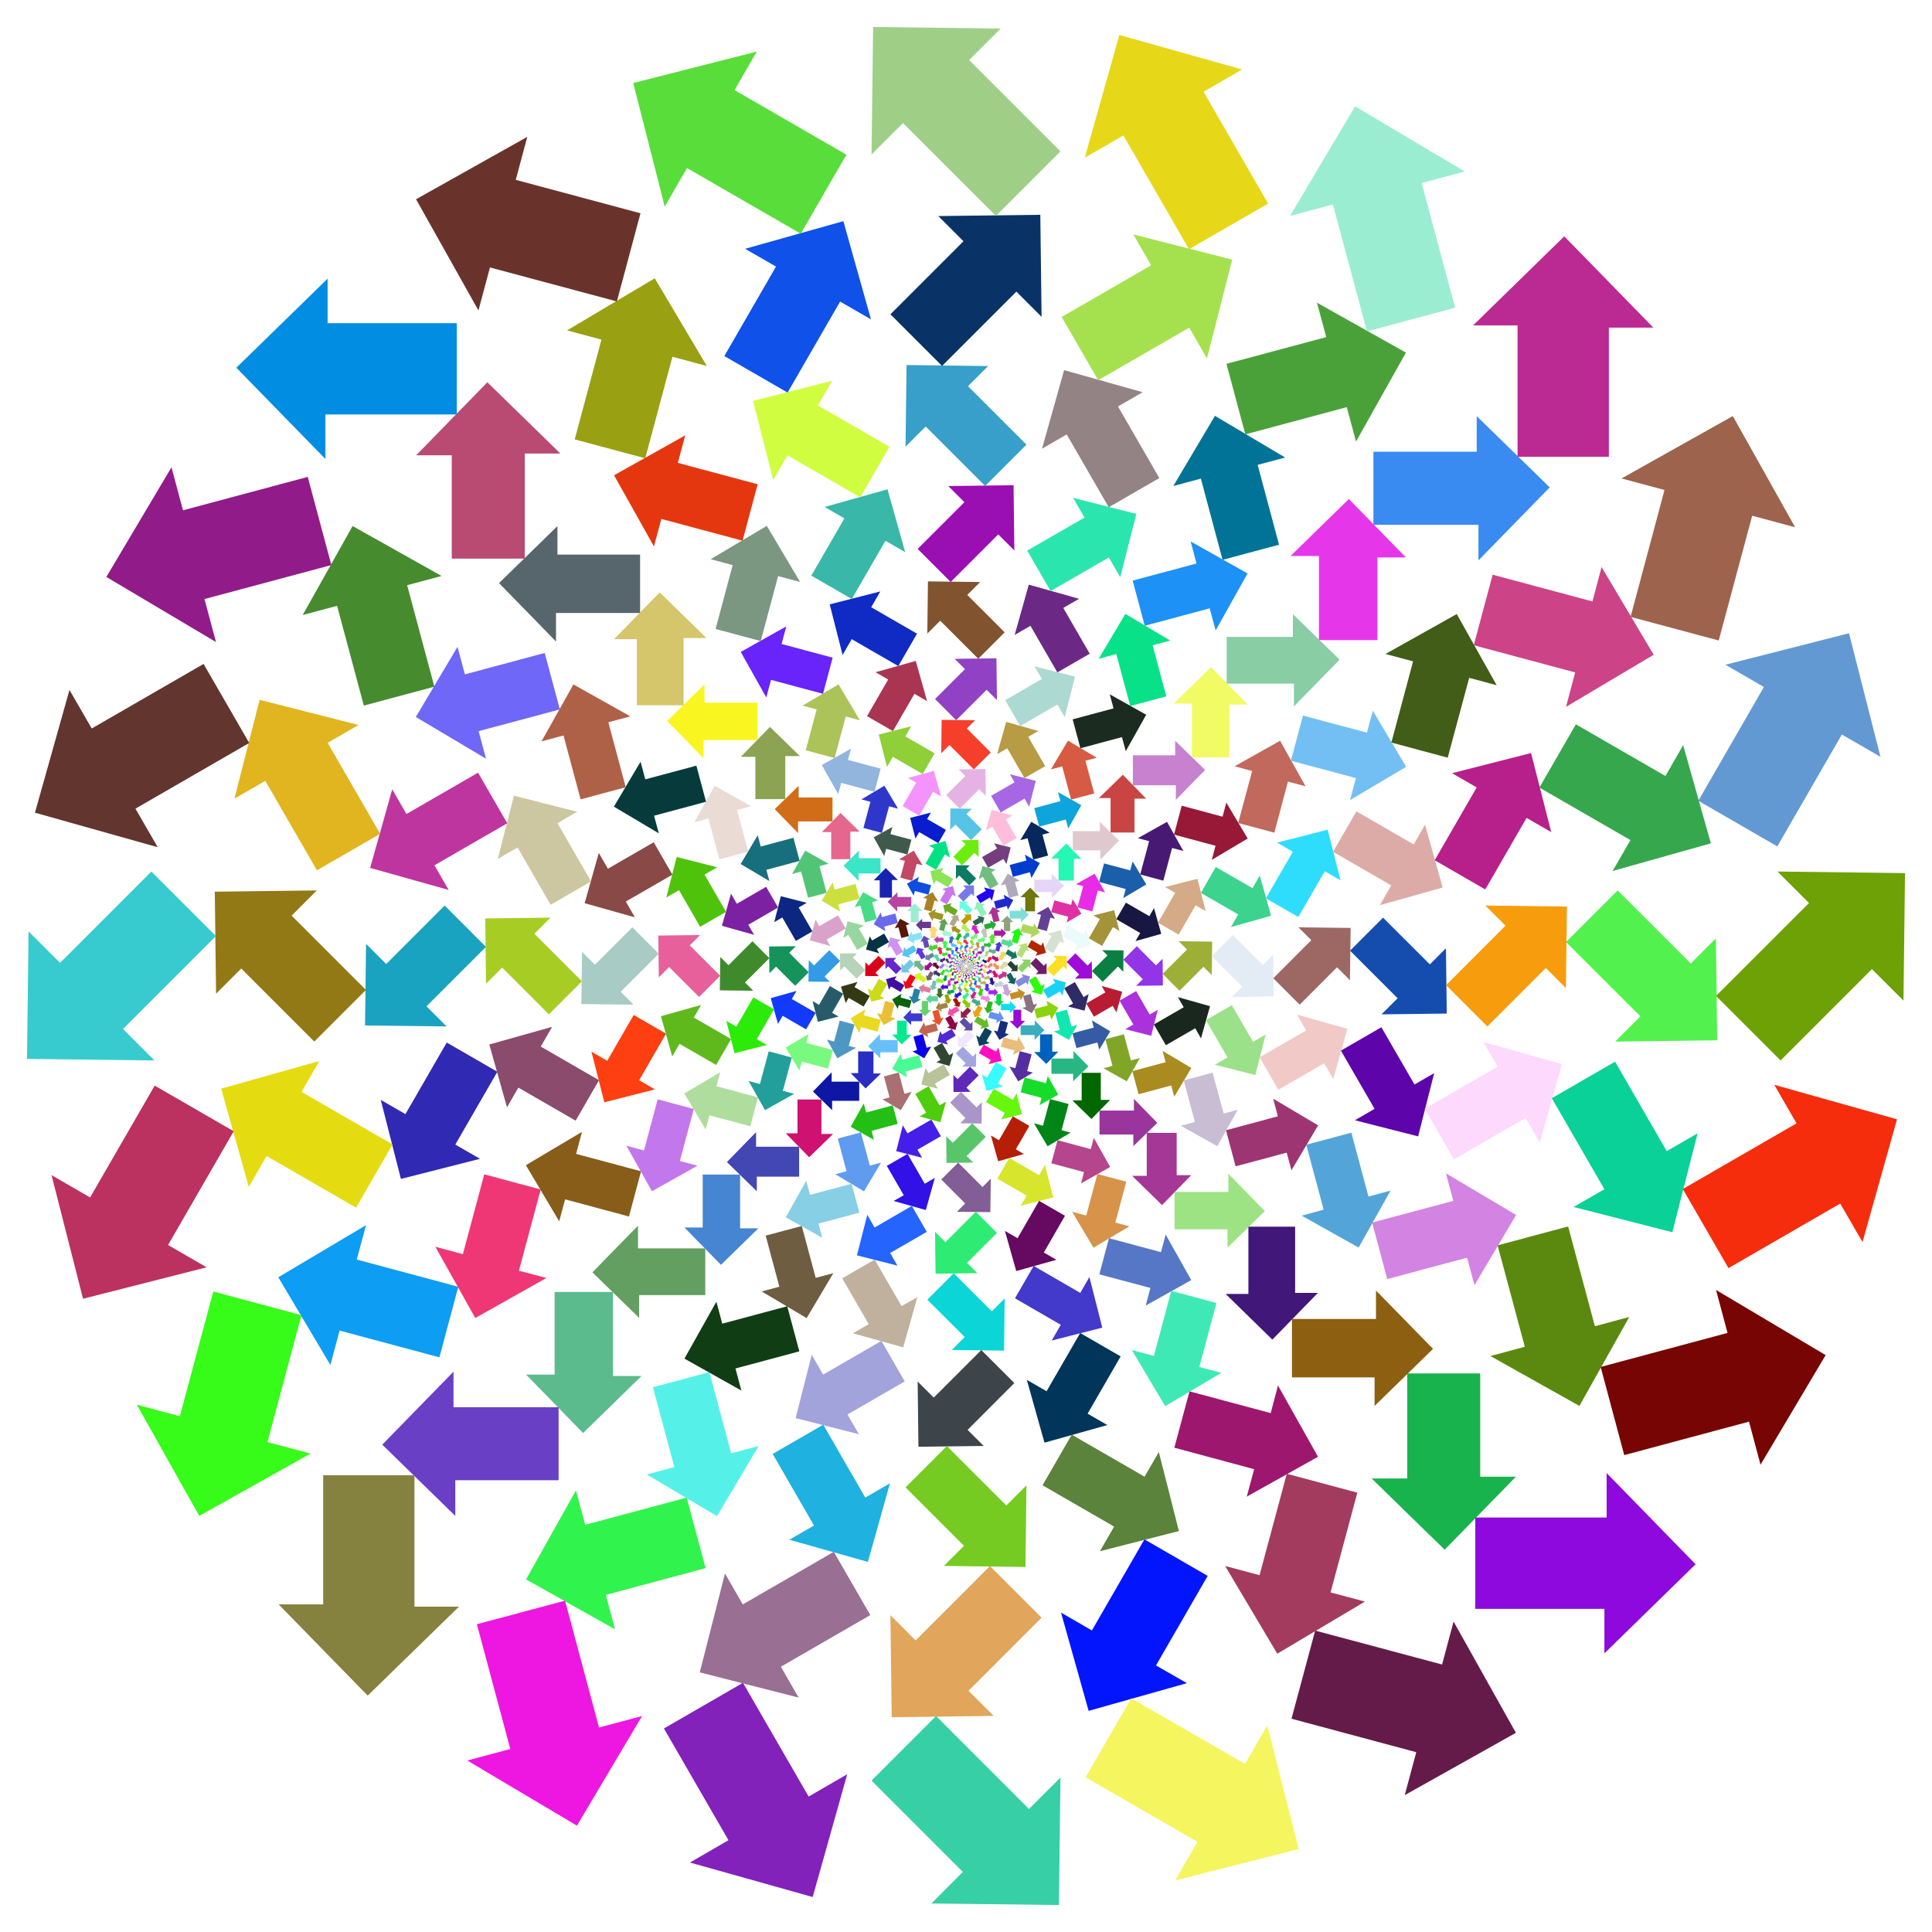 <?xml version="1.0" encoding="UTF-8"?>
<!DOCTYPE svg  PUBLIC '-//W3C//DTD SVG 1.1//EN'  'http://www.w3.org/Graphics/SVG/1.1/DTD/svg11.dtd'>
<svg enable-background="new 0 0 1646 1646" version="1.1" viewBox="0 0 1646 1646" xml:space="preserve" xmlns="http://www.w3.org/2000/svg">

	
		
			
				<polygon points="822.84 821.66 822.9 821.61 823.05 821.76 823.16 821.66 823 821.51 823.06 821.46 822.85 821.45" fill="#B98921"/>
				<polygon points="822.5 821.75 822.54 821.68 822.73 821.79 822.8 821.66 822.62 821.56 822.66 821.49 822.45 821.54" fill="#7F635B"/>
				<polygon points="822.2 821.92 822.22 821.85 822.42 821.9 822.46 821.76 822.26 821.7 822.28 821.63 822.09 821.74" fill="#09AB8D"/>
				<polygon points="821.94 822.16 821.94 822.09 822.16 822.09 822.16 821.94 821.95 821.94 821.95 821.87 821.8 822.01" fill="#7BA31F"/>
				<polygon points="821.76 822.47 821.74 822.4 821.95 822.34 821.92 822.19 821.71 822.25 821.69 822.18 821.58 822.36" fill="#758355"/>
				<polygon points="821.67 822.8 821.63 822.74 821.82 822.63 821.74 822.5 821.56 822.61 821.52 822.54 821.47 822.75" fill="#C9A1A1"/>
				<polygon points="821.66 823.16 821.61 823.1 821.76 822.95 821.66 822.84 821.51 823 821.46 822.94 821.45 823.15" fill="#934DA3"/>
				<polygon points="821.75 823.5 821.68 823.46 821.79 823.27 821.66 823.2 821.56 823.38 821.49 823.34 821.54 823.55" fill="#35A78D"/>
				<polygon points="821.92 823.8 821.85 823.78 821.9 823.58 821.76 823.54 821.7 823.74 821.63 823.72 821.74 823.91" fill="#B1C77F"/>
				<polygon points="822.16 824.06 822.09 824.06 822.09 823.84 821.94 823.84 821.94 824.05 821.87 824.05 822.01 824.2" fill="#A521A3"/>
				<polygon points="822.47 824.24 822.4 824.26 822.34 824.05 822.19 824.08 822.25 824.29 822.18 824.31 822.36 824.42" fill="#5F4555"/>
				<polygon points="822.8 824.33 822.74 824.37 822.63 824.18 822.5 824.26 822.61 824.44 822.54 824.48 822.75 824.53" fill="#4BCF91"/>
				<polygon points="823.16 824.34 823.1 824.39 822.95 824.24 822.84 824.34 823 824.49 822.94 824.54 823.15 824.55" fill="#6BF7B1"/>
				<polygon points="823.5 824.25 823.46 824.32 823.27 824.21 823.2 824.34 823.38 824.44 823.34 824.51 823.55 824.46" fill="#A3B535"/>
				<polygon points="823.8 824.08 823.78 824.15 823.58 824.1 823.54 824.24 823.74 824.3 823.72 824.37 823.91 824.26" fill="#DBCBBD"/>
				<polygon points="824.06 823.84 824.06 823.91 823.84 823.91 823.84 824.06 824.05 824.06 824.05 824.13 824.2 823.99" fill="#D1392B"/>
				<polygon points="824.24 823.53 824.26 823.6 824.05 823.66 824.08 823.81 824.29 823.75 824.31 823.82 824.42 823.64" fill="#D39B3B"/>
				<polygon points="824.33 823.2 824.37 823.26 824.18 823.37 824.26 823.5 824.44 823.39 824.48 823.46 824.53 823.25" fill="#192D31"/>
				<polygon points="824.34 822.84 824.39 822.9 824.24 823.05 824.34 823.16 824.49 823 824.54 823.06 824.55 822.85" fill="#0581D1"/>
				<polygon points="824.25 822.5 824.32 822.54 824.21 822.73 824.34 822.8 824.44 822.62 824.51 822.66 824.46 822.45" fill="#7FCD95"/>
				<polygon points="824.08 822.2 824.15 822.22 824.1 822.42 824.24 822.46 824.3 822.26 824.37 822.28 824.26 822.09" fill="#E3A31B"/>
				<polygon points="823.84 821.94 823.91 821.94 823.91 822.16 824.06 822.16 824.06 821.95 824.13 821.95 823.99 821.8" fill="#A147E3"/>
				<polygon points="823.53 821.76 823.6 821.74 823.66 821.95 823.81 821.92 823.75 821.71 823.82 821.69 823.64 821.58" fill="#B56321"/>
				<polygon points="823.2 821.67 823.26 821.63 823.37 821.82 823.5 821.74 823.39 821.56 823.46 821.52 823.25 821.47" fill="#B1BF2F"/>
			
		
		
			
				<polygon points="823.2 821.33 823.13 821.26 822.94 821.46 822.8 821.32 822.99 821.13 822.93 821.07 823.19 821.07" fill="#395D9B"/>
				<polygon points="823.62 821.44 823.58 821.36 823.34 821.49 823.25 821.33 823.48 821.2 823.43 821.12 823.68 821.18" fill="#F9479D"/>
				<polygon points="824 821.65 823.98 821.56 823.72 821.63 823.67 821.45 823.93 821.38 823.9 821.29 824.13 821.42" fill="#A94B73"/>
				<polygon points="824.32 821.96 824.32 821.86 824.05 821.86 824.05 821.68 824.32 821.68 824.32 821.58 824.5 821.77" fill="#A78B2F"/>
				<polygon points="824.54 822.33 824.57 822.24 824.31 822.17 824.36 821.99 824.61 822.06 824.64 821.97 824.77 822.2" fill="#F74955"/>
				<polygon points="824.66 822.76 824.71 822.68 824.48 822.54 824.57 822.38 824.8 822.51 824.85 822.43 824.92 822.68" fill="#D13D6D"/>
				<polygon points="824.67 823.2 824.74 823.13 824.54 822.94 824.68 822.8 824.87 822.99 824.93 822.93 824.93 823.19" fill="#D1CFE5"/>
				<polygon points="824.56 823.62 824.64 823.58 824.51 823.34 824.67 823.25 824.8 823.48 824.88 823.43 824.82 823.68" fill="#49E3BB"/>
				<polygon points="824.35 824 824.44 823.98 824.37 823.72 824.55 823.67 824.62 823.93 824.71 823.9 824.58 824.13" fill="#633595"/>
				<polygon points="824.04 824.32 824.14 824.32 824.14 824.05 824.32 824.05 824.32 824.32 824.42 824.32 824.23 824.5" fill="#4DFDD9"/>
				<polygon points="823.67 824.54 823.76 824.57 823.83 824.31 824.01 824.36 823.94 824.61 824.03 824.64 823.8 824.77" fill="#4DD19B"/>
				<polygon points="823.24 824.66 823.32 824.71 823.46 824.48 823.62 824.57 823.49 824.8 823.57 824.85 823.32 824.92" fill="#010F53"/>
				<polygon points="822.8 824.67 822.87 824.74 823.06 824.54 823.2 824.68 823.01 824.87 823.07 824.93 822.81 824.93" fill="#FBD753"/>
				<polygon points="822.38 824.56 822.42 824.64 822.66 824.51 822.75 824.67 822.52 824.8 822.57 824.88 822.32 824.82" fill="#BFB79B"/>
				<polygon points="822 824.35 822.02 824.44 822.28 824.37 822.33 824.55 822.07 824.62 822.1 824.71 821.87 824.58" fill="#E59D3B"/>
				<polygon points="821.68 824.04 821.68 824.14 821.95 824.14 821.95 824.32 821.68 824.32 821.68 824.42 821.5 824.23" fill="#C36349"/>
				<polygon points="821.46 823.67 821.43 823.76 821.69 823.83 821.64 824.01 821.39 823.94 821.36 824.03 821.23 823.8" fill="#231B93"/>
				<polygon points="821.34 823.24 821.29 823.32 821.52 823.46 821.43 823.62 821.2 823.49 821.15 823.57 821.08 823.32" fill="#8D3F79"/>
				<polygon points="821.33 822.8 821.26 822.87 821.46 823.06 821.32 823.2 821.13 823.01 821.07 823.07 821.07 822.81" fill="#D99D7F"/>
				<polygon points="821.44 822.38 821.36 822.42 821.49 822.66 821.33 822.75 821.2 822.52 821.12 822.57 821.18 822.32" fill="#912DD3"/>
				<polygon points="821.65 822 821.56 822.02 821.63 822.28 821.45 822.33 821.38 822.07 821.29 822.1 821.42 821.87" fill="#F591FB"/>
				<polygon points="821.96 821.68 821.86 821.68 821.86 821.95 821.68 821.95 821.68 821.68 821.58 821.68 821.77 821.5" fill="#57EB15"/>
				<polygon points="822.33 821.46 822.24 821.43 822.17 821.69 821.99 821.64 822.06 821.39 821.97 821.36 822.2 821.23" fill="#778B7F"/>
				<polygon points="822.76 821.34 822.68 821.29 822.54 821.52 822.38 821.43 822.51 821.2 822.43 821.15 822.68 821.08" fill="#51D305"/>
			
		
		
			
				<polygon points="822.76 820.91 822.84 820.83 823.08 821.07 823.24 820.9 823.01 820.67 823.09 820.59 822.76 820.58" fill="#3D2B6B"/>
				<polygon points="822.22 821.04 822.28 820.94 822.58 821.11 822.69 820.91 822.4 820.74 822.46 820.64 822.14 820.73" fill="#D9B341"/>
				<polygon points="821.74 821.31 821.77 821.2 822.1 821.29 822.16 821.06 821.84 820.98 821.87 820.86 821.58 821.03" fill="#4D85D1"/>
				<polygon points="821.35 821.69 821.35 821.58 821.69 821.58 821.69 821.34 821.36 821.34 821.36 821.23 821.12 821.46" fill="#E38FD9"/>
				<polygon points="821.07 822.17 821.04 822.06 821.37 821.97 821.3 821.74 820.98 821.83 820.95 821.72 820.79 822" fill="#C5A135"/>
				<polygon points="820.92 822.69 820.86 822.6 821.15 822.43 821.04 822.22 820.75 822.39 820.69 822.29 820.6 822.6" fill="#8DFD4B"/>
				<polygon points="820.91 823.24 820.83 823.16 821.07 822.92 820.9 822.76 820.67 822.99 820.59 822.91 820.58 823.24" fill="#271191"/>
				<polygon points="821.04 823.78 820.94 823.72 821.11 823.42 820.91 823.31 820.74 823.6 820.64 823.54 820.73 823.86" fill="#899DCD"/>
				<polygon points="821.31 824.26 821.2 824.23 821.29 823.9 821.06 823.84 820.98 824.16 820.86 824.13 821.03 824.42" fill="#9BF99B"/>
				<polygon points="821.69 824.65 821.58 824.65 821.58 824.31 821.34 824.31 821.34 824.64 821.23 824.64 821.46 824.88" fill="#01DDF9"/>
				<polygon points="822.17 824.93 822.06 824.96 821.97 824.63 821.74 824.7 821.83 825.02 821.72 825.05 822 825.21" fill="#BBEB09"/>
				<polygon points="822.69 825.08 822.6 825.14 822.43 824.85 822.22 824.96 822.39 825.25 822.29 825.31 822.6 825.4" fill="#9B57D7"/>
				<polygon points="823.24 825.09 823.16 825.17 822.92 824.93 822.76 825.1 822.99 825.33 822.91 825.41 823.24 825.42" fill="#212703"/>
				<polygon points="823.78 824.96 823.72 825.06 823.42 824.89 823.31 825.09 823.6 825.26 823.54 825.36 823.86 825.27" fill="#955301"/>
				<polygon points="824.26 824.69 824.23 824.8 823.9 824.71 823.84 824.94 824.16 825.02 824.13 825.14 824.42 824.97" fill="#F1DB8D"/>
				<polygon points="824.65 824.31 824.65 824.42 824.31 824.42 824.31 824.66 824.64 824.66 824.64 824.77 824.88 824.54" fill="#553189"/>
				<polygon points="824.93 823.83 824.96 823.94 824.63 824.03 824.7 824.26 825.02 824.17 825.05 824.28 825.21 824" fill="#39F539"/>
				<polygon points="825.08 823.31 825.14 823.4 824.85 823.57 824.96 823.78 825.25 823.61 825.31 823.71 825.4 823.4" fill="#870FAF"/>
				<polygon points="825.09 822.76 825.17 822.84 824.93 823.08 825.1 823.24 825.33 823.01 825.41 823.09 825.42 822.76" fill="#438319"/>
				<polygon points="824.96 822.22 825.06 822.28 824.89 822.58 825.09 822.69 825.26 822.4 825.36 822.46 825.27 822.14" fill="#FBBDCF"/>
				<polygon points="824.69 821.74 824.8 821.77 824.71 822.1 824.94 822.16 825.02 821.84 825.14 821.87 824.97 821.58" fill="#0D8739"/>
				<polygon points="824.31 821.35 824.42 821.35 824.42 821.69 824.66 821.69 824.66 821.36 824.77 821.36 824.54 821.12" fill="#05D55B"/>
				<polygon points="823.83 821.07 823.94 821.04 824.03 821.37 824.26 821.3 824.17 820.98 824.28 820.95 824 820.79" fill="#65CB03"/>
				<polygon points="823.31 820.92 823.4 820.86 823.57 821.15 823.78 821.04 823.61 820.75 823.71 820.69 823.4 820.6" fill="#AF8FAF"/>
			
		
		
			
				<polygon points="823.3 820.39 823.2 820.29 822.9 820.59 822.7 820.38 822.99 820.08 822.89 819.98 823.3 819.98" fill="#B1FDF1"/>
				<polygon points="823.97 820.56 823.9 820.43 823.53 820.64 823.38 820.39 823.74 820.18 823.67 820.06 824.07 820.16" fill="#DFEBF9"/>
				<polygon points="824.57 820.89 824.53 820.75 824.12 820.86 824.05 820.58 824.45 820.47 824.41 820.33 824.77 820.53" fill="#E5B709"/>
				<polygon points="825.06 821.37 825.06 821.22 824.64 821.22 824.64 820.93 825.06 820.93 825.06 820.79 825.35 821.07" fill="#E51705"/>
				<polygon points="825.41 821.96 825.45 821.82 825.04 821.71 825.12 821.43 825.52 821.53 825.56 821.4 825.77 821.75" fill="#8BCB6D"/>
				<polygon points="825.6 822.62 825.67 822.49 825.31 822.28 825.45 822.03 825.81 822.24 825.89 822.11 826 822.51" fill="#8589FD"/>
				<polygon points="825.61 823.3 825.71 823.2 825.41 822.9 825.62 822.7 825.92 822.99 826.02 822.89 826.02 823.3" fill="#692523"/>
				<polygon points="825.44 823.97 825.57 823.9 825.36 823.53 825.61 823.38 825.82 823.74 825.94 823.67 825.84 824.07" fill="#43FB45"/>
				<polygon points="825.11 824.57 825.25 824.53 825.14 824.12 825.42 824.05 825.53 824.45 825.67 824.41 825.47 824.77" fill="#D71B83"/>
				<polygon points="824.63 825.06 824.78 825.06 824.78 824.64 825.07 824.64 825.07 825.06 825.21 825.06 824.93 825.35" fill="#E5E3F9"/>
				<polygon points="824.04 825.41 824.18 825.45 824.29 825.04 824.57 825.12 824.47 825.52 824.6 825.56 824.25 825.77" fill="#836BDD"/>
				<polygon points="823.38 825.6 823.51 825.67 823.72 825.31 823.97 825.45 823.76 825.81 823.89 825.89 823.49 826" fill="#C30BBD"/>
				<polygon points="822.7 825.61 822.8 825.71 823.1 825.41 823.3 825.62 823.01 825.92 823.11 826.02 822.7 826.02" fill="#DB9743"/>
				<polygon points="822.03 825.44 822.1 825.57 822.47 825.36 822.62 825.61 822.26 825.82 822.33 825.94 821.93 825.84" fill="#234B09"/>
				<polygon points="821.43 825.11 821.47 825.25 821.88 825.14 821.95 825.42 821.55 825.53 821.59 825.67 821.23 825.47" fill="#9FF599"/>
				<polygon points="820.94 824.63 820.94 824.78 821.36 824.78 821.36 825.07 820.94 825.07 820.94 825.21 820.65 824.93" fill="#CDC31D"/>
				<polygon points="820.59 824.04 820.55 824.18 820.96 824.29 820.88 824.57 820.48 824.47 820.44 824.6 820.23 824.25" fill="#39D989"/>
				<polygon points="820.4 823.38 820.33 823.51 820.69 823.72 820.55 823.97 820.19 823.76 820.11 823.89 820 823.49" fill="#B53B75"/>
				<polygon points="820.39 822.7 820.29 822.8 820.59 823.1 820.38 823.3 820.08 823.01 819.98 823.11 819.98 822.7" fill="#3F29A7"/>
				<polygon points="820.56 822.03 820.43 822.1 820.64 822.47 820.39 822.62 820.18 822.26 820.06 822.33 820.16 821.93" fill="#B5DDE7"/>
				<polygon points="820.89 821.43 820.75 821.47 820.86 821.88 820.58 821.95 820.47 821.55 820.33 821.59 820.53 821.23" fill="#DB57F7"/>
				<polygon points="821.37 820.94 821.22 820.94 821.22 821.36 820.93 821.36 820.93 820.94 820.79 820.94 821.07 820.65" fill="#DDE33F"/>
				<polygon points="821.96 820.59 821.82 820.55 821.71 820.96 821.43 820.88 821.53 820.48 821.4 820.44 821.75 820.23" fill="#598D0D"/>
				<polygon points="822.62 820.4 822.49 820.33 822.28 820.69 822.03 820.55 822.24 820.19 822.11 820.11 822.51 820" fill="#E91F53"/>
			
		
		
			
				<polygon points="822.62 819.74 822.75 819.61 823.12 819.98 823.38 819.72 823.01 819.36 823.14 819.23 822.63 819.22" fill="#E1C3B1"/>
				<polygon points="821.79 819.94 821.88 819.79 822.34 820.05 822.52 819.74 822.07 819.48 822.16 819.32 821.66 819.45" fill="#DD03D5"/>
				<polygon points="821.04 820.36 821.08 820.19 821.6 820.33 821.69 819.97 821.19 819.84 821.24 819.66 820.79 819.92" fill="#434D3D"/>
				<polygon points="820.42 820.96 820.42 820.78 820.95 820.78 820.95 820.41 820.43 820.41 820.43 820.24 820.06 820.59" fill="#99E3E3"/>
				<polygon points="819.98 821.7 819.94 821.52 820.45 821.39 820.35 821.03 819.85 821.17 819.8 820.99 819.54 821.44" fill="#156D15"/>
				<polygon points="819.75 822.52 819.66 822.37 820.12 822.1 819.93 821.78 819.48 822.04 819.39 821.89 819.25 822.38" fill="#DD71B5"/>
				<polygon points="819.74 823.38 819.61 823.25 819.98 822.88 819.72 822.62 819.36 822.99 819.23 822.86 819.22 823.37" fill="#5BE97B"/>
				<polygon points="819.94 824.21 819.79 824.12 820.05 823.66 819.74 823.48 819.48 823.93 819.32 823.84 819.45 824.34" fill="#FB45A7"/>
				<polygon points="820.36 824.96 820.19 824.92 820.33 824.4 819.97 824.31 819.84 824.81 819.66 824.76 819.92 825.21" fill="#879129"/>
				<polygon points="820.96 825.58 820.78 825.58 820.78 825.05 820.41 825.05 820.41 825.57 820.24 825.57 820.59 825.94" fill="#831BBF"/>
				<polygon points="821.7 826.02 821.52 826.06 821.39 825.55 821.03 825.65 821.17 826.15 820.99 826.2 821.44 826.46" fill="#85FBD5"/>
				<polygon points="822.52 826.25 822.37 826.34 822.1 825.88 821.78 826.07 822.04 826.52 821.89 826.61 822.38 826.75" fill="#EF89B3"/>
				<polygon points="823.38 826.26 823.25 826.39 822.88 826.02 822.62 826.28 822.99 826.64 822.86 826.77 823.37 826.78" fill="#BF4F73"/>
				<polygon points="824.21 826.06 824.12 826.21 823.66 825.95 823.48 826.26 823.93 826.52 823.84 826.68 824.34 826.55" fill="#43990D"/>
				<polygon points="824.96 825.64 824.92 825.81 824.4 825.67 824.31 826.03 824.81 826.16 824.76 826.34 825.21 826.08" fill="#2D1D43"/>
				<polygon points="825.58 825.04 825.58 825.22 825.05 825.22 825.05 825.59 825.57 825.59 825.57 825.76 825.94 825.41" fill="#97AF2F"/>
				<polygon points="826.02 824.3 826.06 824.48 825.55 824.61 825.65 824.97 826.15 824.83 826.2 825.01 826.46 824.56" fill="#3B93A9"/>
				<polygon points="826.25 823.48 826.34 823.63 825.88 823.9 826.07 824.22 826.52 823.96 826.61 824.11 826.75 823.62" fill="#19C9B3"/>
				<polygon points="826.26 822.62 826.39 822.75 826.02 823.12 826.28 823.38 826.64 823.01 826.77 823.14 826.78 822.63" fill="#1D4B69"/>
				<polygon points="826.06 821.79 826.21 821.88 825.95 822.34 826.26 822.52 826.52 822.07 826.68 822.16 826.55 821.66" fill="#5DB799"/>
				<polygon points="825.64 821.04 825.81 821.08 825.67 821.6 826.03 821.69 826.16 821.19 826.34 821.24 826.08 820.79" fill="#DFCB07"/>
				<polygon points="825.04 820.42 825.22 820.42 825.22 820.95 825.59 820.95 825.59 820.43 825.76 820.43 825.41 820.06" fill="#C9AB7B"/>
				<polygon points="824.3 819.98 824.48 819.94 824.61 820.45 824.97 820.35 824.83 819.85 825.01 819.8 824.56 819.54" fill="#BB09DD"/>
				<polygon points="823.48 819.75 823.63 819.66 823.9 820.12 824.22 819.93 823.96 819.48 824.11 819.39 823.62 819.25" fill="#57A9F9"/>
			
		
		
			
				<polygon points="823.48 818.92 823.32 818.76 822.85 819.23 822.52 818.9 822.98 818.44 822.83 818.29 823.47 818.28" fill="#9FD70D"/>
				<polygon points="824.52 819.18 824.4 818.99 823.83 819.32 823.6 818.92 824.16 818.6 824.05 818.4 824.67 818.56" fill="#AFD955"/>
				<polygon points="825.45 819.7 825.39 819.49 824.76 819.66 824.64 819.21 825.26 819.05 825.21 818.83 825.77 819.14" fill="#111561"/>
				<polygon points="826.22 820.45 826.22 820.23 825.56 820.23 825.56 819.77 826.21 819.77 826.21 819.54 826.67 819.99" fill="#CF5D67"/>
				<polygon points="826.77 821.37 826.83 821.16 826.19 820.98 826.31 820.54 826.94 820.71 827 820.49 827.32 821.04" fill="#8DE1B3"/>
				<polygon points="827.06 822.4 827.18 822.21 826.6 821.88 826.83 821.48 827.4 821.81 827.51 821.61 827.68 822.23" fill="#2F913F"/>
				<polygon points="827.08 823.48 827.24 823.32 826.77 822.85 827.1 822.52 827.56 822.98 827.71 822.83 827.72 823.47" fill="#F76385"/>
				<polygon points="826.82 824.52 827.01 824.4 826.68 823.83 827.08 823.6 827.4 824.16 827.6 824.05 827.44 824.67" fill="#D39143"/>
				<polygon points="826.3 825.45 826.51 825.39 826.34 824.76 826.79 824.64 826.95 825.26 827.17 825.21 826.86 825.77" fill="#F76B19"/>
				<polygon points="825.55 826.22 825.77 826.22 825.77 825.56 826.23 825.56 826.23 826.21 826.46 826.21 826.01 826.67" fill="#53AD31"/>
				<polygon points="824.63 826.77 824.84 826.83 825.02 826.19 825.46 826.31 825.29 826.94 825.51 827 824.96 827.32" fill="#A57D89"/>
				<polygon points="823.6 827.06 823.79 827.18 824.12 826.6 824.52 826.83 824.19 827.4 824.39 827.51 823.77 827.68" fill="#030983"/>
				<polygon points="822.52 827.08 822.68 827.24 823.15 826.77 823.48 827.1 823.02 827.56 823.17 827.71 822.53 827.72" fill="#6B3FA9"/>
				<polygon points="821.48 826.82 821.6 827.01 822.17 826.68 822.4 827.08 821.84 827.4 821.95 827.6 821.33 827.44" fill="#DBF9D1"/>
				<polygon points="820.55 826.3 820.61 826.51 821.24 826.34 821.36 826.79 820.74 826.95 820.79 827.17 820.23 826.86" fill="#CFB141"/>
				<polygon points="819.78 825.55 819.78 825.77 820.44 825.77 820.44 826.23 819.79 826.23 819.79 826.46 819.33 826.01" fill="#F96723"/>
				<polygon points="819.23 824.63 819.17 824.84 819.81 825.02 819.69 825.46 819.06 825.29 819 825.51 818.68 824.96" fill="#B99FD7"/>
				<polygon points="818.94 823.6 818.82 823.79 819.4 824.12 819.17 824.52 818.6 824.19 818.49 824.39 818.32 823.77" fill="#DF395F"/>
				<polygon points="818.92 822.52 818.76 822.68 819.23 823.15 818.9 823.48 818.44 823.02 818.29 823.17 818.28 822.53" fill="#517BD1"/>
				<polygon points="819.18 821.48 818.99 821.6 819.32 822.17 818.92 822.4 818.6 821.84 818.4 821.95 818.56 821.33" fill="#674FCD"/>
				<polygon points="819.7 820.55 819.49 820.61 819.66 821.24 819.21 821.36 819.05 820.74 818.83 820.79 819.14 820.23" fill="#4FC93D"/>
				<polygon points="820.45 819.78 820.23 819.78 820.23 820.44 819.77 820.44 819.77 819.79 819.54 819.79 819.99 819.33" fill="#296B57"/>
				<polygon points="821.37 819.23 821.16 819.17 820.98 819.81 820.54 819.69 820.71 819.06 820.49 819 821.04 818.68" fill="#1F45F9"/>
				<polygon points="822.4 818.94 822.21 818.82 821.88 819.4 821.48 819.17 821.81 818.6 821.61 818.49 822.23 818.32" fill="#0B43A7"/>
			
		
		
			
				<polygon points="822.41 817.9 822.6 817.7 823.19 818.28 823.59 817.88 823.02 817.3 823.22 817.11 822.42 817.1" fill="#1F431F"/>
				<polygon points="821.11 818.23 821.25 817.98 821.96 818.4 822.25 817.9 821.54 817.49 821.68 817.25 820.91 817.45" fill="#47231D"/>
				<polygon points="819.94 818.88 820.01 818.61 820.8 818.82 820.95 818.27 820.17 818.06 820.24 817.79 819.54 818.18" fill="#29138D"/>
				<polygon points="818.97 819.81 818.97 819.53 819.8 819.53 819.8 818.96 818.99 818.96 818.99 818.68 818.41 819.24" fill="#DF0FDB"/>
				<polygon points="818.28 820.96 818.21 820.69 819.01 820.48 818.86 819.92 818.08 820.14 818 819.86 817.6 820.55" fill="#9F71C3"/>
				<polygon points="817.92 822.25 817.78 822.01 818.49 821.6 818.21 821.1 817.5 821.51 817.36 821.26 817.15 822.04" fill="#5F935D"/>
				<polygon points="817.9 823.59 817.7 823.4 818.28 822.81 817.88 822.41 817.3 822.98 817.11 822.78 817.1 823.58" fill="#8D4345"/>
				<polygon points="818.23 824.89 817.98 824.75 818.4 824.04 817.9 823.75 817.49 824.46 817.25 824.32 817.45 825.09" fill="#013931"/>
				<polygon points="818.88 826.06 818.61 825.99 818.82 825.2 818.27 825.05 818.06 825.83 817.79 825.76 818.18 826.46" fill="#7F077B"/>
				<polygon points="819.81 827.03 819.53 827.03 819.53 826.2 818.96 826.2 818.96 827.01 818.68 827.01 819.24 827.59" fill="#07CF0D"/>
				<polygon points="820.96 827.72 820.69 827.79 820.48 826.99 819.92 827.14 820.14 827.92 819.86 828 820.55 828.4" fill="#05AB09"/>
				<polygon points="822.25 828.08 822.01 828.22 821.6 827.51 821.1 827.79 821.51 828.5 821.26 828.64 822.04 828.85" fill="#119183"/>
				<polygon points="823.59 828.1 823.4 828.3 822.81 827.72 822.41 828.12 822.98 828.7 822.78 828.89 823.58 828.9" fill="#9131E5"/>
				<polygon points="824.89 827.77 824.75 828.02 824.04 827.6 823.75 828.1 824.46 828.51 824.32 828.75 825.09 828.55" fill="#B3CFE3"/>
				<polygon points="826.06 827.12 825.99 827.39 825.2 827.18 825.05 827.73 825.83 827.94 825.76 828.21 826.46 827.82" fill="#A961DB"/>
				<polygon points="827.03 826.19 827.03 826.47 826.2 826.47 826.2 827.04 827.01 827.04 827.01 827.32 827.59 826.76" fill="#63A51B"/>
				<polygon points="827.72 825.04 827.79 825.31 826.99 825.52 827.14 826.08 827.92 825.86 828 826.14 828.4 825.45" fill="#AD9D3F"/>
				<polygon points="828.08 823.75 828.22 823.99 827.51 824.4 827.79 824.9 828.5 824.49 828.64 824.74 828.85 823.96" fill="#4F79A5"/>
				<polygon points="828.1 822.41 828.3 822.6 827.72 823.19 828.12 823.59 828.7 823.02 828.89 823.22 828.9 822.42" fill="#3FE351"/>
				<polygon points="827.77 821.11 828.02 821.25 827.6 821.96 828.1 822.25 828.51 821.54 828.75 821.68 828.55 820.91" fill="#5D8F35"/>
				<polygon points="827.12 819.94 827.39 820.01 827.18 820.8 827.73 820.95 827.94 820.17 828.21 820.24 827.82 819.54" fill="#698715"/>
				<polygon points="826.19 818.97 826.47 818.97 826.47 819.8 827.04 819.8 827.04 818.99 827.32 818.99 826.76 818.41" fill="#AB9F57"/>
				<polygon points="825.04 818.28 825.31 818.21 825.52 819.01 826.08 818.86 825.86 818.08 826.14 818 825.45 817.6" fill="#9FE36F"/>
				<polygon points="823.75 817.92 823.99 817.78 824.4 818.49 824.9 818.21 824.49 817.5 824.74 817.36 823.96 817.15" fill="#7FE12F"/>
			
		
		
			
				<polygon points="823.74 816.62 823.5 816.38 822.76 817.11 822.26 816.6 822.98 815.88 822.73 815.63 823.73 815.62" fill="#9BCB09"/>
				<polygon points="825.37 817.03 825.19 816.73 824.3 817.25 823.94 816.62 824.82 816.12 824.64 815.81 825.62 816.06" fill="#5D6575"/>
				<polygon points="826.83 817.85 826.74 817.51 825.74 817.78 825.56 817.08 826.54 816.82 826.45 816.48 827.32 816.98" fill="#0915E3"/>
				<polygon points="828.03 819.02 828.03 818.67 827 818.67 827 817.95 828.02 817.95 828.02 817.6 828.73 818.3" fill="#211311"/>
				<polygon points="828.89 820.45 828.98 820.12 827.99 819.85 828.17 819.16 829.15 819.42 829.24 819.08 829.76 819.94" fill="#1DAB6B"/>
				<polygon points="829.35 822.07 829.53 821.76 828.63 821.25 828.99 820.63 829.87 821.13 830.04 820.83 830.32 821.8" fill="#A90D6B"/>
				<polygon points="829.38 823.74 829.62 823.5 828.89 822.76 829.4 822.26 830.12 822.98 830.37 822.73 830.38 823.73" fill="#59AFA1"/>
				<polygon points="828.97 825.37 829.27 825.19 828.75 824.3 829.38 823.94 829.88 824.82 830.19 824.64 829.94 825.62" fill="#BD63A5"/>
				<polygon points="828.15 826.83 828.49 826.74 828.22 825.74 828.92 825.56 829.18 826.54 829.52 826.45 829.02 827.32" fill="#87F9FB"/>
				<polygon points="826.98 828.03 827.33 828.03 827.33 827 828.05 827 828.05 828.02 828.4 828.02 827.7 828.73" fill="#B523D3"/>
				<polygon points="825.55 828.89 825.88 828.98 826.15 827.99 826.84 828.17 826.58 829.15 826.92 829.24 826.06 829.76" fill="#51BB63"/>
				<polygon points="823.93 829.35 824.24 829.53 824.75 828.63 825.37 828.99 824.87 829.87 825.17 830.04 824.2 830.32" fill="#5F77C1"/>
				<polygon points="822.26 829.38 822.5 829.62 823.24 828.89 823.74 829.4 823.02 830.12 823.27 830.37 822.27 830.38" fill="#F1450B"/>
				<polygon points="820.63 828.97 820.81 829.27 821.7 828.75 822.06 829.38 821.18 829.88 821.36 830.19 820.38 829.94" fill="#C37D15"/>
				<polygon points="819.17 828.15 819.26 828.49 820.26 828.22 820.44 828.92 819.46 829.18 819.55 829.52 818.68 829.02" fill="#CD9D45"/>
				<polygon points="817.97 826.98 817.97 827.33 819 827.33 819 828.05 817.98 828.05 817.98 828.4 817.27 827.7" fill="#996929"/>
				<polygon points="817.11 825.55 817.02 825.88 818.01 826.15 817.83 826.84 816.85 826.58 816.76 826.92 816.24 826.06" fill="#BBABD3"/>
				<polygon points="816.65 823.93 816.47 824.24 817.37 824.75 817.01 825.37 816.13 824.87 815.96 825.17 815.68 824.2" fill="#D54BF9"/>
				<polygon points="816.62 822.26 816.38 822.5 817.11 823.24 816.6 823.74 815.88 823.02 815.63 823.27 815.62 822.27" fill="#0BA5C3"/>
				<polygon points="817.03 820.63 816.73 820.81 817.25 821.7 816.62 822.06 816.12 821.18 815.81 821.36 816.06 820.38" fill="#5B47BF"/>
				<polygon points="817.85 819.17 817.51 819.26 817.78 820.26 817.08 820.44 816.82 819.46 816.48 819.55 816.98 818.68" fill="#3DD977"/>
				<polygon points="819.02 817.97 818.67 817.97 818.67 819 817.95 819 817.95 817.98 817.6 817.98 818.3 817.27" fill="#9393E9"/>
				<polygon points="820.45 817.11 820.12 817.02 819.85 818.01 819.16 817.83 819.42 816.85 819.08 816.76 819.94 816.24" fill="#E3C909"/>
				<polygon points="822.07 816.65 821.76 816.47 821.25 817.37 820.63 817.01 821.13 816.13 820.83 815.96 821.8 815.68" fill="#9F4F2D"/>
			
		
		
			
				<polygon points="822.07 815.03 822.38 814.72 823.29 815.63 823.93 815 823.03 814.1 823.34 813.79 822.09 813.78" fill="#672527"/>
				<polygon points="820.04 815.54 820.26 815.16 821.38 815.81 821.82 815.03 820.73 814.4 820.94 814.02 819.73 814.33" fill="#CF11E9"/>
				<polygon points="818.21 816.56 818.32 816.14 819.57 816.47 819.8 815.61 818.58 815.28 818.69 814.86 817.6 815.47" fill="#131197"/>
				<polygon points="816.71 818.02 816.71 817.58 818 817.58 818 816.69 816.73 816.69 816.73 816.25 815.83 817.12" fill="#D1C5A5"/>
				<polygon points="815.63 819.82 815.52 819.4 816.77 819.06 816.53 818.2 815.31 818.52 815.2 818.1 814.56 819.18" fill="#996569"/>
				<polygon points="815.06 821.83 814.84 821.45 815.96 820.81 815.51 820.03 814.41 820.67 814.19 820.29 813.86 821.49" fill="#AF07BB"/>
				<polygon points="815.03 823.93 814.72 823.62 815.63 822.71 815 822.07 814.1 822.97 813.79 822.66 813.78 823.91" fill="#8DDD1D"/>
				<polygon points="815.54 825.96 815.16 825.74 815.81 824.62 815.03 824.18 814.4 825.27 814.02 825.06 814.33 826.27" fill="#9769D1"/>
				<polygon points="816.56 827.79 816.14 827.68 816.47 826.43 815.61 826.2 815.28 827.42 814.86 827.31 815.47 828.4" fill="#7757E1"/>
				<polygon points="818.02 829.29 817.58 829.29 817.58 828 816.69 828 816.69 829.27 816.25 829.27 817.12 830.17" fill="#D96F69"/>
				<polygon points="819.82 830.37 819.4 830.48 819.06 829.23 818.2 829.47 818.52 830.69 818.1 830.8 819.18 831.44" fill="#C5C50D"/>
				<polygon points="821.83 830.94 821.45 831.16 820.81 830.04 820.03 830.49 820.67 831.59 820.29 831.81 821.49 832.14" fill="#F73B53"/>
				<polygon points="823.93 830.97 823.62 831.28 822.71 830.37 822.07 831 822.97 831.9 822.66 832.21 823.91 832.22" fill="#210303"/>
				<polygon points="825.96 830.46 825.74 830.84 824.62 830.19 824.18 830.97 825.27 831.6 825.06 831.98 826.27 831.67" fill="#0D2BEB"/>
				<polygon points="827.79 829.44 827.68 829.86 826.43 829.53 826.2 830.39 827.42 830.72 827.31 831.14 828.4 830.53" fill="#BF3387"/>
				<polygon points="829.29 827.98 829.29 828.42 828 828.42 828 829.31 829.27 829.31 829.27 829.75 830.17 828.88" fill="#9F3933"/>
				<polygon points="830.37 826.18 830.48 826.6 829.23 826.94 829.47 827.8 830.69 827.48 830.8 827.9 831.44 826.82" fill="#F3BFA7"/>
				<polygon points="830.94 824.17 831.16 824.55 830.04 825.19 830.49 825.97 831.59 825.33 831.81 825.71 832.14 824.51" fill="#F953D7"/>
				<polygon points="830.97 822.07 831.28 822.38 830.37 823.29 831 823.93 831.9 823.03 832.21 823.34 832.22 822.09" fill="#3BC5FD"/>
				<polygon points="830.46 820.04 830.84 820.26 830.19 821.38 830.97 821.82 831.6 820.73 831.98 820.94 831.67 819.73" fill="#ED9923"/>
				<polygon points="829.44 818.21 829.86 818.32 829.53 819.57 830.39 819.8 830.72 818.58 831.14 818.69 830.53 817.6" fill="#CFA70D"/>
				<polygon points="827.98 816.71 828.42 816.71 828.42 818 829.31 818 829.31 816.73 829.75 816.73 828.88 815.83" fill="#21DF6D"/>
				<polygon points="826.18 815.63 826.6 815.52 826.94 816.77 827.8 816.53 827.48 815.31 827.9 815.2 826.82 814.56" fill="#FD0D25"/>
				<polygon points="824.17 815.06 824.55 814.84 825.19 815.96 825.97 815.51 825.33 814.41 825.71 814.19 824.51 813.86" fill="#FB71B5"/>
			
		
		
			
				<polygon points="824.16 813.04 823.77 812.65 822.63 813.79 821.84 813 822.96 811.88 822.58 811.49 824.14 811.47" fill="#ADC1CB"/>
				<polygon points="826.7 813.68 826.43 813.2 825.03 814.01 824.47 813.04 825.84 812.25 825.57 811.77 827.09 812.16" fill="#11E3A5"/>
				<polygon points="828.99 814.95 828.84 814.42 827.29 814.84 827 813.76 828.53 813.35 828.39 812.82 829.75 813.59" fill="#37F7E1"/>
				<polygon points="830.86 816.78 830.86 816.23 829.25 816.23 829.25 815.11 830.84 815.11 830.84 814.56 831.96 815.65" fill="#AD0399"/>
				<polygon points="832.21 819.02 832.35 818.5 830.79 818.08 831.08 817 832.61 817.4 832.76 816.88 833.56 818.22" fill="#EBEF83"/>
				<polygon points="832.92 821.54 833.2 821.07 831.8 820.26 832.36 819.29 833.73 820.08 834.01 819.61 834.43 821.12" fill="#0B3F3D"/>
				<polygon points="832.96 824.16 833.35 823.77 832.21 822.63 833 821.84 834.12 822.96 834.51 822.58 834.53 824.14" fill="#9F23C1"/>
				<polygon points="832.32 826.7 832.8 826.43 831.99 825.03 832.96 824.47 833.75 825.84 834.23 825.57 833.84 827.09" fill="#5DF3AF"/>
				<polygon points="831.05 828.99 831.58 828.84 831.16 827.29 832.24 827 832.65 828.53 833.18 828.39 832.41 829.75" fill="#F12BFB"/>
				<polygon points="829.22 830.86 829.77 830.86 829.77 829.25 830.89 829.25 830.89 830.84 831.44 830.84 830.35 831.96" fill="#792989"/>
				<polygon points="826.98 832.21 827.5 832.35 827.92 830.79 829 831.08 828.6 832.61 829.12 832.76 827.78 833.56" fill="#7DA72D"/>
				<polygon points="824.46 832.92 824.93 833.2 825.74 831.8 826.71 832.36 825.92 833.73 826.39 834.01 824.88 834.43" fill="#878D65"/>
				<polygon points="821.84 832.96 822.23 833.35 823.37 832.21 824.16 833 823.04 834.12 823.42 834.51 821.86 834.53" fill="#B9336D"/>
				<polygon points="819.3 832.32 819.57 832.8 820.97 831.99 821.53 832.96 820.16 833.75 820.43 834.23 818.91 833.84" fill="#E5BBFD"/>
				<polygon points="817.01 831.05 817.16 831.58 818.71 831.16 819 832.24 817.47 832.65 817.61 833.18 816.25 832.41" fill="#F14561"/>
				<polygon points="815.14 829.22 815.14 829.77 816.75 829.77 816.75 830.89 815.16 830.89 815.16 831.44 814.04 830.35" fill="#77D173"/>
				<polygon points="813.79 826.98 813.65 827.5 815.21 827.92 814.92 829 813.39 828.6 813.24 829.12 812.44 827.78" fill="#D70F33"/>
				<polygon points="813.08 824.46 812.8 824.93 814.2 825.74 813.64 826.71 812.27 825.92 811.99 826.39 811.57 824.88" fill="#A15F59"/>
				<polygon points="813.04 821.84 812.65 822.23 813.79 823.37 813 824.16 811.88 823.04 811.49 823.42 811.47 821.86" fill="#EB75E5"/>
				<polygon points="813.68 819.3 813.2 819.57 814.01 820.97 813.04 821.53 812.25 820.16 811.77 820.43 812.16 818.91" fill="#3BAF61"/>
				<polygon points="814.95 817.01 814.42 817.16 814.84 818.71 813.76 819 813.35 817.47 812.82 817.61 813.59 816.25" fill="#4FC3D9"/>
				<polygon points="816.78 815.14 816.23 815.14 816.23 816.75 815.11 816.75 815.11 815.16 814.56 815.16 815.65 814.04" fill="#23B73D"/>
				<polygon points="819.02 813.79 818.5 813.65 818.08 815.21 817 814.92 817.4 813.39 816.88 813.24 818.22 812.44" fill="#3D1971"/>
				<polygon points="821.54 813.08 821.07 812.8 820.26 814.2 819.29 813.64 820.08 812.27 819.61 811.99 821.12 811.57" fill="#714D47"/>
			
		
		
			
				<polygon points="821.55 810.54 822.03 810.06 823.46 811.49 824.45 810.5 823.05 809.1 823.53 808.61 821.57 808.59" fill="#C761B5"/>
				<polygon points="818.38 811.34 818.72 810.75 820.46 811.76 821.16 810.55 819.45 809.56 819.79 808.96 817.89 809.45" fill="#D1C96B"/>
				<polygon points="815.52 812.94 815.69 812.28 817.64 812.8 818 811.45 816.09 810.94 816.27 810.28 814.56 811.23" fill="#6F8981"/>
				<polygon points="813.17 815.22 813.17 814.54 815.18 814.54 815.18 813.13 813.2 813.13 813.2 812.45 811.8 813.82" fill="#57BDDD"/>
				<polygon points="811.49 818.03 811.31 817.37 813.26 816.85 812.9 815.49 810.98 816.01 810.81 815.35 809.81 817.03" fill="#916D97"/>
				<polygon points="810.6 821.18 810.25 820.58 812 819.58 811.3 818.36 809.58 819.36 809.24 818.76 808.71 820.65" fill="#9D33BD"/>
				<polygon points="810.54 824.45 810.06 823.97 811.49 822.54 810.5 821.55 809.1 822.95 808.61 822.47 808.59 824.43" fill="#49736B"/>
				<polygon points="811.34 827.62 810.75 827.28 811.76 825.54 810.55 824.84 809.56 826.55 808.96 826.21 809.45 828.11" fill="#13D901"/>
				<polygon points="812.94 830.48 812.28 830.31 812.8 828.36 811.45 828 810.94 829.91 810.28 829.73 811.23 831.44" fill="#513B51"/>
				<polygon points="815.22 832.83 814.54 832.83 814.54 830.82 813.13 830.82 813.13 832.8 812.45 832.8 813.82 834.2" fill="#2DCD57"/>
				<polygon points="818.03 834.51 817.37 834.69 816.85 832.74 815.49 833.1 816.01 835.02 815.35 835.19 817.03 836.19" fill="#D9DD21"/>
				<polygon points="821.18 835.4 820.58 835.75 819.58 834 818.36 834.7 819.36 836.42 818.76 836.76 820.65 837.29" fill="#57518D"/>
				<polygon points="824.45 835.46 823.97 835.94 822.54 834.51 821.55 835.5 822.95 836.9 822.47 837.39 824.43 837.41" fill="#0DC941"/>
				<polygon points="827.62 834.66 827.28 835.25 825.54 834.24 824.84 835.45 826.55 836.44 826.21 837.04 828.11 836.55" fill="#FDA13F"/>
				<polygon points="830.48 833.06 830.31 833.72 828.36 833.2 828 834.55 829.91 835.06 829.73 835.72 831.44 834.77" fill="#39A323"/>
				<polygon points="832.83 830.78 832.83 831.46 830.82 831.46 830.82 832.87 832.8 832.87 832.8 833.55 834.2 832.18" fill="#77E7F7"/>
				<polygon points="834.51 827.97 834.69 828.63 832.74 829.15 833.1 830.51 835.02 829.99 835.19 830.65 836.19 828.97" fill="#67673D"/>
				<polygon points="835.4 824.82 835.75 825.42 834 826.42 834.7 827.64 836.42 826.64 836.76 827.24 837.29 825.35" fill="#515D65"/>
				<polygon points="835.46 821.55 835.94 822.03 834.51 823.46 835.5 824.45 836.9 823.05 837.39 823.53 837.41 821.57" fill="#D713A9"/>
				<polygon points="834.66 818.38 835.25 818.72 834.24 820.46 835.45 821.16 836.44 819.45 837.04 819.79 836.55 817.89" fill="#A7EBF3"/>
				<polygon points="833.06 815.52 833.72 815.69 833.2 817.64 834.55 818 835.06 816.09 835.72 816.27 834.77 814.56" fill="#43B735"/>
				<polygon points="830.78 813.17 831.46 813.17 831.46 815.18 832.87 815.18 832.87 813.2 833.55 813.2 832.18 811.8" fill="#B543F5"/>
				<polygon points="827.97 811.49 828.63 811.31 829.15 813.26 830.51 812.9 829.99 810.98 830.65 810.81 828.97 809.81" fill="#C52157"/>
				<polygon points="824.82 810.6 825.42 810.25 826.42 812 827.64 811.3 826.64 809.58 827.24 809.24 825.35 808.71" fill="#BBDB4F"/>
			
		
		
			
				<polygon points="824.81 807.43 824.21 806.83 822.43 808.61 821.19 807.37 822.94 805.62 822.34 805.02 824.78 804.99" fill="#2163DF"/>
				<polygon points="828.78 808.43 828.35 807.69 826.17 808.95 825.29 807.44 827.44 806.2 827.01 805.46 829.38 806.06" fill="#CFABA5"/>
				<polygon points="832.35 810.42 832.13 809.6 829.7 810.25 829.24 808.56 831.64 807.92 831.42 807.09 833.55 808.29" fill="#C7A7A7"/>
				<polygon points="835.29 813.27 835.29 812.42 832.77 812.42 832.77 810.67 835.25 810.67 835.25 809.81 837 811.52" fill="#A3099F"/>
				<polygon points="837.39 816.78 837.61 815.96 835.18 815.31 835.63 813.62 838.02 814.26 838.24 813.43 839.49 815.54" fill="#C1F7EB"/>
				<polygon points="838.51 820.72 838.93 819.98 836.75 818.72 837.63 817.2 839.77 818.44 840.2 817.7 840.86 820.06" fill="#150F77"/>
				<polygon points="838.57 824.81 839.17 824.21 837.39 822.43 838.63 821.19 840.38 822.94 840.98 822.34 841.01 824.78" fill="#F59B75"/>
				<polygon points="837.57 828.78 838.31 828.35 837.05 826.17 838.56 825.29 839.8 827.44 840.54 827.01 839.94 829.38" fill="#F5D961"/>
				<polygon points="835.58 832.35 836.4 832.13 835.75 829.7 837.44 829.24 838.08 831.64 838.91 831.42 837.71 833.55" fill="#EB63EB"/>
				<polygon points="832.73 835.29 833.58 835.29 833.58 832.77 835.33 832.77 835.33 835.25 836.19 835.25 834.48 837" fill="#3FC36D"/>
				<polygon points="829.22 837.39 830.04 837.61 830.69 835.18 832.38 835.63 831.74 838.02 832.57 838.24 830.46 839.49" fill="#075FF5"/>
				<polygon points="825.28 838.51 826.02 838.93 827.28 836.75 828.8 837.63 827.56 839.77 828.3 840.2 825.94 840.86" fill="#9B9529"/>
				<polygon points="821.19 838.57 821.79 839.17 823.57 837.39 824.81 838.63 823.06 840.38 823.66 840.98 821.22 841.01" fill="#F5FB0B"/>
				<polygon points="817.22 837.57 817.65 838.31 819.83 837.05 820.71 838.56 818.56 839.8 818.99 840.54 816.62 839.94" fill="#65EFD3"/>
				<polygon points="813.65 835.58 813.87 836.4 816.3 835.75 816.76 837.44 814.36 838.08 814.58 838.91 812.45 837.71" fill="#91118B"/>
				<polygon points="810.71 832.73 810.71 833.58 813.23 833.58 813.23 835.33 810.75 835.33 810.75 836.19 809 834.48" fill="#9D29AB"/>
				<polygon points="808.61 829.22 808.39 830.04 810.82 830.69 810.37 832.38 807.98 831.74 807.76 832.57 806.51 830.46" fill="#EBEB5F"/>
				<polygon points="807.49 825.28 807.07 826.02 809.25 827.28 808.37 828.8 806.23 827.56 805.8 828.3 805.14 825.94" fill="#3FE77F"/>
				<polygon points="807.43 821.19 806.83 821.79 808.61 823.57 807.37 824.81 805.62 823.06 805.02 823.66 804.99 821.22" fill="#E7D1E1"/>
				<polygon points="808.43 817.22 807.69 817.65 808.95 819.83 807.44 820.71 806.2 818.56 805.46 818.99 806.06 816.62" fill="#37494D"/>
				<polygon points="810.42 813.65 809.6 813.87 810.25 816.3 808.56 816.76 807.92 814.36 807.09 814.58 808.29 812.45" fill="#A903DD"/>
				<polygon points="813.27 810.71 812.42 810.71 812.42 813.23 810.67 813.23 810.67 810.75 809.81 810.75 811.52 809" fill="#1F8BF5"/>
				<polygon points="816.78 808.61 815.96 808.39 815.31 810.82 813.62 810.37 814.26 807.98 813.43 807.76 815.54 806.51" fill="#4125FB"/>
				<polygon points="820.72 807.49 819.98 807.07 818.72 809.25 817.2 808.37 818.44 806.23 817.7 805.8 820.06 805.14" fill="#3DB9CB"/>
			
		
		
			
				<polygon points="820.74 803.54 821.49 802.78 823.72 805.01 825.26 803.46 823.08 801.28 823.83 800.52 820.77 800.48" fill="#FB2945"/>
				<polygon points="815.78 804.79 816.31 803.86 819.04 805.44 820.13 803.54 817.45 802 817.98 801.07 815.02 801.83" fill="#E1D115"/>
				<polygon points="811.31 807.28 811.58 806.25 814.63 807.06 815.19 804.95 812.2 804.15 812.48 803.12 809.81 804.61" fill="#49C5F9"/>
				<polygon points="807.64 810.84 807.64 809.77 810.79 809.77 810.79 807.58 807.69 807.58 807.69 806.52 805.5 808.65" fill="#59AB33"/>
				<polygon points="805.01 815.23 804.74 814.2 807.78 813.38 807.21 811.27 804.22 812.07 803.95 811.04 802.38 813.67" fill="#3BE123"/>
				<polygon points="803.62 820.15 803.08 819.23 805.81 817.65 804.72 815.76 802.04 817.3 801.5 816.38 800.67 819.32" fill="#512387"/>
				<polygon points="803.54 825.26 802.78 824.51 805.01 822.28 803.46 820.74 801.28 822.92 800.52 822.17 800.48 825.23" fill="#9383EB"/>
				<polygon points="804.79 830.22 803.86 829.69 805.44 826.96 803.54 825.87 802 828.55 801.07 828.02 801.83 830.98" fill="#29ED01"/>
				<polygon points="807.28 834.69 806.25 834.42 807.06 831.37 804.95 830.81 804.15 833.8 803.12 833.52 804.61 836.19" fill="#07A133"/>
				<polygon points="810.84 838.36 809.77 838.36 809.77 835.21 807.58 835.21 807.58 838.31 806.52 838.31 808.65 840.5" fill="#C335D1"/>
				<polygon points="815.23 840.99 814.2 841.26 813.38 838.22 811.27 838.79 812.07 841.78 811.04 842.05 813.67 843.62" fill="#73D71F"/>
				<polygon points="820.15 842.38 819.23 842.92 817.65 840.19 815.76 841.28 817.3 843.96 816.38 844.5 819.32 845.33" fill="#979B85"/>
				<polygon points="825.26 842.46 824.51 843.22 822.28 840.99 820.74 842.54 822.92 844.72 822.17 845.48 825.23 845.52" fill="#93D51B"/>
				<polygon points="830.22 841.21 829.69 842.14 826.96 840.56 825.87 842.46 828.55 844 828.02 844.93 830.98 844.17" fill="#15A9D5"/>
				<polygon points="834.69 838.72 834.42 839.75 831.37 838.94 830.81 841.05 833.8 841.85 833.52 842.88 836.19 841.39" fill="#E95F6B"/>
				<polygon points="838.36 835.16 838.36 836.23 835.21 836.23 835.21 838.42 838.31 838.42 838.31 839.48 840.5 837.35" fill="#BFB34B"/>
				<polygon points="840.99 830.77 841.26 831.8 838.22 832.62 838.79 834.73 841.78 833.93 842.05 834.96 843.62 832.33" fill="#B5C153"/>
				<polygon points="842.38 825.85 842.92 826.77 840.19 828.35 841.28 830.24 843.96 828.7 844.5 829.62 845.33 826.68" fill="#8533CB"/>
				<polygon points="842.46 820.74 843.22 821.49 840.99 823.72 842.54 825.26 844.72 823.08 845.48 823.83 845.52 820.77" fill="#E5877D"/>
				<polygon points="841.21 815.78 842.14 816.31 840.56 819.04 842.46 820.13 844 817.45 844.93 817.98 844.17 815.02" fill="#F9192B"/>
				<polygon points="838.72 811.31 839.75 811.58 838.94 814.63 841.05 815.19 841.85 812.2 842.88 812.48 841.39 809.81" fill="#A7DB6B"/>
				<polygon points="835.16 807.64 836.23 807.64 836.23 810.79 838.42 810.79 838.42 807.69 839.48 807.69 837.35 805.5" fill="#6571C1"/>
				<polygon points="830.77 805.01 831.8 804.74 832.62 807.78 834.73 807.21 833.93 804.22 834.96 803.95 832.33 802.38" fill="#C3952D"/>
				<polygon points="825.85 803.62 826.77 803.08 828.35 805.81 830.24 804.72 828.7 802.04 829.62 801.5 826.68 800.67" fill="#81E745"/>
			
		
		
			
				<polygon points="825.83 798.68 824.89 797.73 822.1 800.52 820.17 798.58 822.91 795.84 821.96 794.9 825.78 794.85" fill="#39BBA1"/>
				<polygon points="832.03 800.24 831.36 799.08 827.95 801.05 826.58 798.68 829.94 796.74 829.27 795.59 832.98 796.53" fill="#7DEF77"/>
				<polygon points="837.62 803.35 837.27 802.06 833.47 803.08 832.76 800.44 836.5 799.44 836.15 798.15 839.48 800.02" fill="#65FF77"/>
				<polygon points="842.2 807.8 842.2 806.47 838.26 806.47 838.26 803.73 842.14 803.73 842.14 802.4 844.87 805.07" fill="#2BBB3D"/>
				<polygon points="845.48 813.29 845.83 812 842.02 810.98 842.73 808.34 846.47 809.34 846.82 808.05 848.77 811.34" fill="#69AF93"/>
				<polygon points="847.23 819.44 847.9 818.28 844.49 816.31 845.85 813.94 849.21 815.88 849.87 814.72 850.91 818.4" fill="#B90B7F"/>
				<polygon points="847.32 825.83 848.27 824.89 845.48 822.1 847.42 820.17 850.16 822.91 851.1 821.96 851.15 825.78" fill="#EF954B"/>
				<polygon points="845.76 832.03 846.92 831.36 844.95 827.95 847.32 826.58 849.26 829.94 850.41 829.27 849.47 832.98" fill="#E3056D"/>
				<polygon points="842.65 837.62 843.94 837.27 842.92 833.47 845.56 832.76 846.56 836.5 847.85 836.15 845.98 839.48" fill="#271999"/>
				<polygon points="838.2 842.2 839.53 842.2 839.53 838.26 842.27 838.26 842.27 842.14 843.6 842.14 840.93 844.87" fill="#4F2FFD"/>
				<polygon points="832.71 845.48 834 845.83 835.02 842.02 837.66 842.73 836.66 846.47 837.95 846.82 834.66 848.77" fill="#2BD901"/>
				<polygon points="826.56 847.23 827.72 847.9 829.69 844.49 832.06 845.85 830.12 849.21 831.28 849.87 827.6 850.91" fill="#C5278F"/>
				<polygon points="820.17 847.32 821.11 848.27 823.9 845.48 825.83 847.42 823.09 850.16 824.04 851.1 820.22 851.15" fill="#2DF585"/>
				<polygon points="813.97 845.76 814.64 846.92 818.05 844.95 819.42 847.32 816.06 849.26 816.73 850.41 813.02 849.47" fill="#2D17DD"/>
				<polygon points="808.38 842.65 808.73 843.94 812.53 842.92 813.24 845.56 809.5 846.56 809.85 847.85 806.52 845.98" fill="#05A551"/>
				<polygon points="803.8 838.2 803.8 839.53 807.74 839.53 807.74 842.27 803.86 842.27 803.86 843.6 801.13 840.93" fill="#4D05E7"/>
				<polygon points="800.52 832.71 800.17 834 803.98 835.02 803.27 837.66 799.53 836.66 799.18 837.95 797.23 834.66" fill="#7DF91F"/>
				<polygon points="798.77 826.56 798.1 827.72 801.51 829.69 800.15 832.06 796.79 830.12 796.13 831.28 795.09 827.6" fill="#41356D"/>
				<polygon points="798.68 820.17 797.73 821.11 800.52 823.9 798.58 825.83 795.84 823.09 794.9 824.04 794.85 820.22" fill="#690D33"/>
				<polygon points="800.24 813.97 799.08 814.64 801.05 818.05 798.68 819.42 796.74 816.06 795.59 816.73 796.53 813.02" fill="#4FD9A7"/>
				<polygon points="803.35 808.38 802.06 808.73 803.08 812.53 800.44 813.24 799.44 809.5 798.15 809.85 800.02 806.52" fill="#E72F4B"/>
				<polygon points="807.8 803.8 806.47 803.8 806.47 807.74 803.73 807.74 803.73 803.86 802.4 803.86 805.07 801.13" fill="#31FF41"/>
				<polygon points="813.29 800.52 812 800.17 810.98 803.98 808.34 803.27 809.34 799.53 808.05 799.18 811.34 797.23" fill="#4367C3"/>
				<polygon points="819.44 798.77 818.28 798.1 816.31 801.51 813.94 800.15 815.88 796.79 814.72 796.13 818.4 795.09" fill="#11B927"/>
			
		
		
			
				<polygon points="819.46 792.59 820.64 791.41 824.12 794.89 826.54 792.48 823.12 789.05 824.3 787.88 819.52 787.82" fill="#BDE763"/>
				<polygon points="811.71 794.55 812.55 793.1 816.81 795.56 818.52 792.6 814.33 790.18 815.16 788.74 810.53 789.92" fill="#A79519"/>
				<polygon points="804.73 798.44 805.16 796.82 809.92 798.1 810.8 794.8 806.13 793.54 806.56 791.93 802.39 794.27" fill="#9FF7D3"/>
				<polygon points="799 804 799 802.33 803.92 802.33 803.92 798.91 799.08 798.91 799.08 797.25 795.66 800.58" fill="#BD43B5"/>
				<polygon points="794.9 810.86 794.47 809.25 799.22 807.98 798.34 804.67 793.66 805.92 793.23 804.31 790.79 808.42" fill="#4FD333"/>
				<polygon points="792.71 818.55 791.88 817.1 796.14 814.64 794.43 811.68 790.24 814.1 789.41 812.66 788.11 817.26" fill="#69859D"/>
				<polygon points="792.59 826.54 791.41 825.36 794.89 821.88 792.48 819.46 789.05 822.88 787.88 821.7 787.82 826.48" fill="#9F1187"/>
				<polygon points="794.55 834.29 793.1 833.45 795.56 829.19 792.6 827.48 790.18 831.67 788.74 830.84 789.92 835.47" fill="#73636B"/>
				<polygon points="798.44 841.27 796.82 840.84 798.1 836.08 794.8 835.2 793.54 839.87 791.93 839.44 794.27 843.61" fill="#73C1C1"/>
				<polygon points="804 847 802.33 847 802.33 842.08 798.91 842.08 798.91 846.92 797.25 846.92 800.58 850.34" fill="#3B7125"/>
				<polygon points="810.86 851.1 809.25 851.53 807.98 846.78 804.67 847.66 805.92 852.34 804.31 852.77 808.42 855.21" fill="#9BA303"/>
				<polygon points="818.55 853.29 817.1 854.12 814.64 849.86 811.68 851.57 814.1 855.76 812.66 856.59 817.26 857.89" fill="#A31507"/>
				<polygon points="826.54 853.41 825.36 854.59 821.88 851.11 819.46 853.52 822.88 856.95 821.7 858.12 826.48 858.18" fill="#8BCB01"/>
				<polygon points="834.29 851.45 833.45 852.9 829.19 850.44 827.48 853.4 831.67 855.82 830.84 857.26 835.47 856.08" fill="#4BA98D"/>
				<polygon points="841.27 847.56 840.84 849.18 836.08 847.9 835.2 851.2 839.87 852.46 839.44 854.07 843.61 851.73" fill="#FB85DF"/>
				<polygon points="847 842 847 843.67 842.08 843.67 842.08 847.09 846.92 847.09 846.92 848.75 850.34 845.42" fill="#A921F7"/>
				<polygon points="851.1 835.14 851.53 836.75 846.78 838.02 847.66 841.33 852.34 840.08 852.77 841.69 855.21 837.58" fill="#C3D5D9"/>
				<polygon points="853.29 827.45 854.12 828.9 849.86 831.36 851.57 834.32 855.76 831.9 856.59 833.34 857.89 828.74" fill="#C5338B"/>
				<polygon points="853.41 819.46 854.59 820.64 851.11 824.12 853.52 826.54 856.95 823.12 858.12 824.3 858.18 819.52" fill="#D5DDAB"/>
				<polygon points="851.45 811.71 852.9 812.55 850.44 816.81 853.4 818.52 855.82 814.33 857.26 815.16 856.08 810.53" fill="#EDD95B"/>
				<polygon points="847.56 804.73 849.18 805.16 847.9 809.92 851.2 810.8 852.46 806.13 854.07 806.56 851.73 802.39" fill="#4D3BDB"/>
				<polygon points="842 799 843.67 799 843.67 803.92 847.09 803.92 847.09 799.08 848.75 799.08 845.42 795.66" fill="#57E72B"/>
				<polygon points="835.14 794.9 836.75 794.47 838.02 799.22 841.33 798.34 840.08 793.66 841.69 793.23 837.58 790.79" fill="#C1C5BD"/>
				<polygon points="827.45 792.71 828.9 791.88 831.36 796.14 834.32 794.43 831.9 790.24 833.34 789.41 828.74 788.11" fill="#D71FCD"/>
			
		
		
			
				<polygon points="827.42 784.99 825.95 783.52 821.6 787.87 818.58 784.84 822.85 780.57 821.38 779.09 827.35 779.02" fill="#C39B01"/>
				<polygon points="837.11 787.43 836.07 785.63 830.74 788.7 828.6 785 833.84 781.98 832.8 780.17 838.58 781.64" fill="#2F654F"/>
				<polygon points="845.84 792.3 845.3 790.28 839.35 791.87 838.25 787.74 844.09 786.18 843.55 784.16 848.76 787.09" fill="#23AD31"/>
				<polygon points="853 799.25 853 797.17 846.85 797.17 846.85 792.89 852.9 792.89 852.9 790.81 857.18 794.98" fill="#A51B9F"/>
				<polygon points="858.13 807.83 858.67 805.81 852.72 804.22 853.83 800.09 859.67 801.66 860.21 799.64 863.26 804.78" fill="#55DD95"/>
				<polygon points="860.86 817.44 861.9 815.63 856.57 812.55 858.71 808.85 863.95 811.88 864.99 810.07 866.61 815.82" fill="#157763"/>
				<polygon points="861.01 827.42 862.48 825.95 858.13 821.6 861.16 818.58 865.43 822.85 866.91 821.38 866.98 827.35" fill="#253F31"/>
				<polygon points="858.57 837.11 860.37 836.07 857.3 830.74 861 828.6 864.02 833.84 865.83 832.8 864.36 838.58" fill="#136163"/>
				<polygon points="853.7 845.84 855.72 845.3 854.13 839.35 858.26 838.25 859.82 844.09 861.84 843.55 858.91 848.76" fill="#C9A3D9"/>
				<polygon points="846.75 853 848.83 853 848.83 846.85 853.11 846.85 853.11 852.9 855.19 852.9 851.02 857.18" fill="#0FD741"/>
				<polygon points="838.17 858.13 840.19 858.67 841.78 852.72 845.91 853.83 844.34 859.67 846.36 860.21 841.22 863.26" fill="#2DB91D"/>
				<polygon points="828.56 860.86 830.37 861.9 833.45 856.57 837.15 858.71 834.12 863.95 835.93 864.99 830.18 866.61" fill="#E9A313"/>
				<polygon points="818.58 861.01 820.05 862.48 824.4 858.13 827.42 861.16 823.15 865.43 824.62 866.91 818.65 866.98" fill="#931D47"/>
				<polygon points="808.89 858.57 809.93 860.37 815.26 857.3 817.4 861 812.16 864.02 813.2 865.83 807.42 864.36" fill="#F94DA9"/>
				<polygon points="800.16 853.7 800.7 855.72 806.65 854.13 807.75 858.26 801.91 859.82 802.45 861.84 797.24 858.91" fill="#A1833F"/>
				<polygon points="793 846.75 793 848.83 799.15 848.83 799.15 853.11 793.1 853.11 793.1 855.19 788.82 851.02" fill="#61D19F"/>
				<polygon points="787.87 838.17 787.33 840.19 793.28 841.78 792.17 845.91 786.33 844.34 785.79 846.36 782.74 841.22" fill="#E37BA1"/>
				<polygon points="785.14 828.56 784.1 830.37 789.43 833.45 787.29 837.15 782.05 834.12 781.01 835.93 779.39 830.18" fill="#D5F323"/>
				<polygon points="784.99 818.58 783.52 820.05 787.87 824.4 784.84 827.42 780.57 823.15 779.09 824.62 779.02 818.65" fill="#71B389"/>
				<polygon points="787.43 808.89 785.63 809.93 788.7 815.26 785 817.4 781.98 812.16 780.17 813.2 781.64 807.42" fill="#5D37EB"/>
				<polygon points="792.3 800.16 790.28 800.7 791.87 806.65 787.74 807.75 786.18 801.91 784.16 802.45 787.09 797.24" fill="#654BB5"/>
				<polygon points="799.25 793 797.17 793 797.17 799.15 792.89 799.15 792.89 793.1 790.81 793.1 794.98 788.82" fill="#F9DB69"/>
				<polygon points="807.83 787.87 805.81 787.33 804.22 793.28 800.09 792.17 801.66 786.33 799.64 785.79 804.78 782.74" fill="#61A355"/>
				<polygon points="817.44 785.14 815.63 784.1 812.55 789.43 808.85 787.29 811.88 782.05 810.07 781.01 815.82 779.39" fill="#B3A58F"/>
			
		
		
			
				<polygon points="817.47 775.49 819.31 773.65 824.75 779.08 828.53 775.31 823.18 769.96 825.03 768.12 817.56 768.02" fill="#6BFDE1"/>
				<polygon points="805.36 778.54 806.66 776.28 813.33 780.13 816 775.5 809.45 771.72 810.75 769.46 803.52 771.3" fill="#6BAB21"/>
				<polygon points="794.46 784.62 795.13 782.1 802.56 784.09 803.94 778.93 796.64 776.97 797.31 774.46 790.8 778.11" fill="#A19525"/>
				<polygon points="785.5 793.32 785.5 790.71 793.19 790.71 793.19 785.36 785.62 785.36 785.62 782.76 780.28 787.97" fill="#69398F"/>
				<polygon points="779.09 804.03 778.42 801.52 785.84 799.53 784.46 794.36 777.16 796.32 776.48 793.8 772.67 800.22" fill="#85E3F5"/>
				<polygon points="775.68 816.04 774.37 813.79 781.04 809.94 778.36 805.31 771.82 809.1 770.51 806.84 768.49 814.02" fill="#55C5F3"/>
				<polygon points="775.49 828.53 773.65 826.69 779.08 821.25 775.31 817.47 769.96 822.82 768.12 820.97 768.02 828.44" fill="#73C7E3"/>
				<polygon points="778.54 840.64 776.28 839.34 780.13 832.67 775.5 830 771.72 836.55 769.46 835.25 771.3 842.48" fill="#F10717"/>
				<polygon points="784.62 851.54 782.1 850.87 784.09 843.44 778.93 842.06 776.97 849.36 774.46 848.69 778.11 855.2" fill="#2581A7"/>
				<polygon points="793.32 860.5 790.71 860.5 790.71 852.81 785.36 852.81 785.36 860.38 782.76 860.38 787.97 865.72" fill="#67D16F"/>
				<polygon points="804.03 866.91 801.52 867.58 799.53 860.16 794.36 861.54 796.32 868.84 793.8 869.52 800.22 873.33" fill="#E95329"/>
				<polygon points="816.04 870.32 813.79 871.63 809.94 864.96 805.31 867.64 809.1 874.18 806.84 875.49 814.02 877.51" fill="#910545"/>
				<polygon points="828.53 870.51 826.69 872.35 821.25 866.92 817.47 870.69 822.82 876.04 820.97 877.88 828.44 877.98" fill="#5D4FA5"/>
				<polygon points="840.64 867.46 839.34 869.72 832.67 865.87 830 870.5 836.55 874.28 835.25 876.54 842.48 874.7" fill="#65BB2B"/>
				<polygon points="851.54 861.38 850.87 863.9 843.44 861.91 842.06 867.07 849.36 869.03 848.69 871.54 855.2 867.89" fill="#658FF1"/>
				<polygon points="860.5 852.68 860.5 855.29 852.81 855.29 852.81 860.64 860.38 860.64 860.38 863.24 865.72 858.03" fill="#11DDEF"/>
				<polygon points="866.91 841.97 867.58 844.48 860.16 846.47 861.54 851.64 868.84 849.68 869.52 852.2 873.33 845.78" fill="#C58F27"/>
				<polygon points="870.32 829.96 871.63 832.21 864.96 836.06 867.64 840.69 874.18 836.9 875.49 839.16 877.51 831.98" fill="#8389DF"/>
				<polygon points="870.51 817.47 872.35 819.31 866.92 824.75 870.69 828.53 876.04 823.18 877.88 825.03 877.98 817.56" fill="#8FD365"/>
				<polygon points="867.46 805.36 869.72 806.66 865.87 813.33 870.5 816 874.28 809.45 876.54 810.75 874.7 803.52" fill="#B5DF7B"/>
				<polygon points="861.38 794.46 863.9 795.13 861.91 802.56 867.07 803.94 869.03 796.64 871.54 797.31 867.89 790.8" fill="#1DF90B"/>
				<polygon points="852.68 785.5 855.29 785.5 855.29 793.19 860.64 793.19 860.64 785.62 863.24 785.62 858.03 780.28" fill="#8FA17D"/>
				<polygon points="841.97 779.09 844.48 778.42 846.47 785.84 851.64 784.46 849.68 777.16 852.2 776.48 845.78 772.67" fill="#AB3393"/>
				<polygon points="829.96 775.68 832.21 774.37 836.06 781.04 840.69 778.36 836.9 771.82 839.16 770.51 831.98 768.49" fill="#8FF1BB"/>
			
		
		
			
				<polygon points="829.91 763.61 827.61 761.31 820.81 768.11 816.09 763.38 822.77 756.7 820.47 754.4 829.8 754.28" fill="#7779E9"/>
				<polygon points="845.05 767.42 843.42 764.6 835.09 769.41 831.75 763.62 839.94 758.9 838.31 756.08 847.35 758.38" fill="#2303F5"/>
				<polygon points="858.68 775.02 857.84 771.88 848.55 774.37 846.82 767.91 855.95 765.47 855.11 762.32 863.25 766.89" fill="#1F2BCB"/>
				<polygon points="869.88 785.9 869.88 782.64 860.27 782.64 860.27 775.96 869.72 775.96 869.72 772.7 876.4 779.22" fill="#7DDFD7"/>
				<polygon points="877.89 799.29 878.73 796.14 869.44 793.66 871.17 787.2 880.3 789.65 881.15 786.5 885.91 794.53" fill="#AFD75B"/>
				<polygon points="882.15 814.31 883.78 811.48 875.46 806.68 878.8 800.89 886.98 805.62 888.61 802.8 891.14 811.78" fill="#B12505"/>
				<polygon points="882.39 829.91 884.69 827.61 877.89 820.81 882.62 816.09 889.3 822.77 891.6 820.47 891.72 829.8" fill="#6D1B6B"/>
				<polygon points="878.58 845.05 881.4 843.42 876.59 835.09 882.38 831.75 887.1 839.94 889.92 838.31 887.62 847.35" fill="#2BFD0B"/>
				<polygon points="870.98 858.68 874.12 857.84 871.63 848.55 878.09 846.82 880.53 855.95 883.68 855.11 879.11 863.25" fill="#897183"/>
				<polygon points="860.1 869.88 863.36 869.88 863.36 860.27 870.04 860.27 870.04 869.72 873.3 869.72 866.78 876.4" fill="#970BD5"/>
				<polygon points="846.71 877.89 849.86 878.73 852.34 869.44 858.8 871.17 856.35 880.3 859.5 881.15 851.47 885.91" fill="#192D7D"/>
				<polygon points="831.69 882.15 834.52 883.78 839.32 875.46 845.11 878.8 840.38 886.98 843.2 888.61 834.22 891.14" fill="#0D415D"/>
				<polygon points="816.09 882.39 818.39 884.69 825.19 877.89 829.91 882.62 823.23 889.3 825.53 891.6 816.2 891.72" fill="#EFE7FB"/>
				<polygon points="800.95 878.58 802.58 881.4 810.91 876.59 814.25 882.38 806.06 887.1 807.69 889.92 798.65 887.62" fill="#4F29D3"/>
				<polygon points="787.32 870.98 788.16 874.12 797.45 871.63 799.18 878.09 790.05 880.53 790.89 883.68 782.75 879.11" fill="#BF6751"/>
				<polygon points="776.12 860.1 776.12 863.36 785.73 863.36 785.73 870.04 776.28 870.04 776.28 873.3 769.6 866.78" fill="#3D3BCF"/>
				<polygon points="768.11 846.71 767.27 849.86 776.56 852.34 774.83 858.8 765.7 856.35 764.85 859.5 760.09 851.47" fill="#09630F"/>
				<polygon points="763.85 831.69 762.22 834.52 770.54 839.32 767.2 845.11 759.02 840.38 757.39 843.2 754.86 834.22" fill="#3F0FA3"/>
				<polygon points="763.61 816.09 761.31 818.39 768.11 825.19 763.38 829.91 756.7 823.23 754.4 825.53 754.28 816.2" fill="#6725CD"/>
				<polygon points="767.42 800.95 764.6 802.58 769.41 810.91 763.62 814.25 758.9 806.06 756.08 807.69 758.38 798.65" fill="#CD93EF"/>
				<polygon points="775.02 787.32 771.88 788.16 774.37 797.45 767.91 799.18 765.47 790.05 762.32 790.89 766.89 782.75" fill="#571709"/>
				<polygon points="785.9 776.12 782.64 776.12 782.64 785.73 775.96 785.73 775.96 776.28 772.7 776.28 779.22 769.6" fill="#9BEDD1"/>
				<polygon points="799.29 768.11 796.14 767.27 793.66 776.56 787.2 774.83 789.65 765.7 786.5 764.85 794.53 760.09" fill="#AB7F23"/>
				<polygon points="814.31 763.85 811.48 762.22 806.68 770.54 800.89 767.2 805.62 759.02 802.8 757.39 811.78 754.86" fill="#CB77EB"/>
			
		
		
			
				<polygon points="814.36 748.76 817.24 745.88 825.74 754.38 831.64 748.48 823.29 740.12 826.17 737.24 814.5 737.1" fill="#0B7B63"/>
				<polygon points="795.44 753.53 797.48 750 807.88 756.01 812.06 748.78 801.83 742.87 803.86 739.35 792.56 742.23" fill="#8BE557"/>
				<polygon points="778.4 763.03 779.45 759.1 791.06 762.21 793.22 754.14 781.81 751.08 782.86 747.15 772.69 752.86" fill="#0D4DDF"/>
				<polygon points="764.4 776.62 764.4 772.54 776.42 772.54 776.42 764.2 764.6 764.2 764.6 760.12 756.25 768.27" fill="#B9459F"/>
				<polygon points="754.39 793.37 753.34 789.43 764.94 786.32 762.78 778.26 751.37 781.31 750.32 777.38 744.36 787.41" fill="#6B69EB"/>
				<polygon points="749.06 812.13 747.02 808.61 757.43 802.6 753.25 795.37 743.02 801.27 740.99 797.75 737.83 808.98" fill="#073145"/>
				<polygon points="748.76 831.64 745.88 828.76 754.38 820.26 748.48 814.36 740.12 822.71 737.24 819.83 737.1 831.5" fill="#D9031B"/>
				<polygon points="753.53 850.56 750 848.52 756.01 838.12 748.78 833.94 742.87 844.17 739.35 842.14 742.23 853.44" fill="#CBDB17"/>
				<polygon points="763.03 867.6 759.1 866.55 762.21 854.94 754.14 852.78 751.08 864.19 747.15 863.14 752.86 873.31" fill="#E9BF39"/>
				<polygon points="776.62 881.6 772.54 881.6 772.54 869.58 764.2 869.58 764.2 881.4 760.12 881.4 768.27 889.75" fill="#07E991"/>
				<polygon points="793.37 891.61 789.43 892.66 786.32 881.06 778.26 883.22 781.31 894.63 777.38 895.68 787.41 901.64" fill="#0B01E9"/>
				<polygon points="812.13 896.94 808.61 898.98 802.6 888.57 795.37 892.75 801.27 902.98 797.75 905.01 808.98 908.17" fill="#2F4731"/>
				<polygon points="831.64 897.24 828.76 900.12 820.26 891.62 814.36 897.52 822.71 905.88 819.83 908.76 831.5 908.9" fill="#A3A5E1"/>
				<polygon points="850.56 892.47 848.52 896 838.12 889.99 833.94 897.22 844.17 903.13 842.14 906.65 853.44 903.77" fill="#FB0FBF"/>
				<polygon points="867.6 882.97 866.55 886.9 854.94 883.79 852.78 891.86 864.19 894.92 863.14 898.85 873.31 893.14" fill="#E9BD7B"/>
				<polygon points="881.6 869.38 881.6 873.46 869.58 873.46 869.58 881.8 881.4 881.8 881.4 885.88 889.75 877.73" fill="#37ADBD"/>
				<polygon points="891.61 852.63 892.66 856.57 881.06 859.68 883.22 867.74 894.63 864.69 895.68 868.62 901.64 858.59" fill="#8DD30D"/>
				<polygon points="896.94 833.87 898.98 837.39 888.57 843.4 892.75 850.63 902.98 844.73 905.01 848.25 908.17 837.02" fill="#1BD1F3"/>
				<polygon points="897.24 814.36 900.12 817.24 891.62 825.74 897.52 831.64 905.88 823.29 908.76 826.17 908.9 814.5" fill="#FFDF23"/>
				<polygon points="892.47 795.44 896 797.48 889.99 807.88 897.22 812.06 903.13 801.83 906.65 803.86 903.77 792.56" fill="#D5E1D1"/>
				<polygon points="882.97 778.4 886.9 779.45 883.79 791.06 891.86 793.22 894.92 781.81 898.85 782.86 893.14 772.69" fill="#633F95"/>
				<polygon points="869.38 764.4 873.46 764.4 873.46 776.42 881.8 776.42 881.8 764.6 885.88 764.6 877.73 756.25" fill="#6F770D"/>
				<polygon points="852.63 754.39 856.57 753.34 859.68 764.94 867.74 762.78 864.69 751.37 868.62 750.32 858.59 744.36" fill="#AFA9B9"/>
				<polygon points="833.87 749.06 837.39 747.02 843.4 757.43 850.63 753.25 844.73 743.02 848.25 740.99 837.02 737.83" fill="#71BD7D"/>
			
		
		
			
				<polygon points="833.8 730.21 830.2 726.61 819.58 737.23 812.2 729.85 822.64 719.41 819.04 715.81 833.62 715.63" fill="#6DED0F"/>
				<polygon points="857.45 736.16 854.9 731.76 841.9 739.27 836.68 730.23 849.46 722.84 846.92 718.44 861.05 722.03" fill="#733D7F"/>
				<polygon points="878.75 748.04 877.43 743.12 862.92 747.01 860.22 736.93 874.49 733.1 873.17 728.19 885.89 735.32" fill="#013DCD"/>
				<polygon points="896.25 765.02 896.25 759.93 881.23 759.93 881.23 749.49 896 749.49 896 744.4 906.44 754.59" fill="#E5D5F7"/>
				<polygon points="908.76 785.96 910.08 781.04 895.57 777.15 898.27 767.07 912.54 770.89 913.85 765.98 921.3 778.51" fill="#DF31A5"/>
				<polygon points="915.43 809.42 917.97 805.01 904.96 797.5 910.18 788.46 922.97 795.84 925.52 791.43 929.46 805.47" fill="#EBFBFB"/>
				<polygon points="915.79 833.8 919.39 830.2 908.77 819.58 916.15 812.2 926.59 822.64 930.19 819.04 930.37 833.62" fill="#9F0BD7"/>
				<polygon points="909.84 857.45 914.24 854.9 906.73 841.9 915.77 836.68 923.16 849.46 927.56 846.92 923.97 861.05" fill="#2F2B67"/>
				<polygon points="897.96 878.75 902.88 877.43 898.99 862.92 909.07 860.22 912.9 874.49 917.81 873.17 910.68 885.89" fill="#11E7AF"/>
				<polygon points="880.98 896.25 886.07 896.25 886.07 881.23 896.51 881.23 896.51 896 901.6 896 891.41 906.44" fill="#0161BF"/>
				<polygon points="860.04 908.76 864.96 910.08 868.85 895.57 878.93 898.27 875.11 912.54 880.02 913.85 867.49 921.3" fill="#552F9F"/>
				<polygon points="836.58 915.43 840.99 917.97 848.5 904.96 857.54 910.18 850.16 922.97 854.57 925.52 840.53 929.46" fill="#39FBFD"/>
				<polygon points="812.2 915.79 815.8 919.39 826.42 908.77 833.8 916.15 823.36 926.59 826.96 930.19 812.38 930.37" fill="#5F27BB"/>
				<polygon points="788.55 909.84 791.1 914.24 804.1 906.73 809.32 915.77 796.54 923.16 799.08 927.56 784.95 923.97" fill="#B9C399"/>
				<polygon points="767.25 897.96 768.57 902.88 783.08 898.99 785.78 909.07 771.51 912.9 772.83 917.81 760.11 910.68" fill="#49FB93"/>
				<polygon points="749.75 880.98 749.75 886.07 764.77 886.07 764.77 896.51 750 896.51 750 901.6 739.56 891.41" fill="#67BFF9"/>
				<polygon points="737.24 860.04 735.92 864.96 750.43 868.85 747.73 878.93 733.46 875.11 732.15 880.02 724.7 867.49" fill="#E9D91F"/>
				<polygon points="730.57 836.58 728.03 840.99 741.04 848.5 735.82 857.54 723.03 850.16 720.48 854.57 716.54 840.53" fill="#333913"/>
				<polygon points="730.21 812.2 726.61 815.8 737.23 826.42 729.85 833.8 719.41 823.36 715.81 826.96 715.63 812.38" fill="#B7D3B9"/>
				<polygon points="736.16 788.55 731.76 791.1 739.27 804.1 730.23 809.32 722.84 796.54 718.44 799.08 722.03 784.95" fill="#97D79F"/>
				<polygon points="748.04 767.25 743.12 768.57 747.01 783.08 736.93 785.78 733.1 771.51 728.19 772.83 735.32 760.11" fill="#47DB87"/>
				<polygon points="765.02 749.75 759.93 749.75 759.93 764.77 749.49 764.77 749.49 750 744.4 750 754.59 739.56" fill="#1923B1"/>
				<polygon points="785.96 737.24 781.04 735.92 777.15 750.43 767.07 747.73 770.89 733.46 765.98 732.15 778.51 724.7" fill="#C14963"/>
				<polygon points="809.42 730.57 805.01 728.03 797.5 741.04 788.46 735.82 795.84 723.03 791.43 720.48 805.47 716.54" fill="#01E183"/>
			
		
		
			
				<polygon points="809.5 707.01 814 702.51 827.28 715.78 836.5 706.56 823.45 693.51 827.95 689.01 809.72 688.78" fill="#57C3E7"/>
				<polygon points="779.94 714.46 783.12 708.94 799.38 718.33 805.9 707.03 789.92 697.8 793.1 692.29 775.44 696.79" fill="#091DCF"/>
				<polygon points="753.31 729.3 754.96 723.15 773.1 728.01 776.47 715.41 758.64 710.63 760.29 704.49 744.39 713.4" fill="#3F594D"/>
				<polygon points="731.43 750.53 731.43 744.16 750.21 744.16 750.21 731.12 731.75 731.12 731.75 724.76 718.7 737.48" fill="#3BE5C7"/>
				<polygon points="715.8 776.7 714.15 770.55 732.29 765.69 728.91 753.09 711.08 757.86 709.43 751.72 700.12 767.39" fill="#CDDF3D"/>
				<polygon points="707.47 806.02 704.28 800.51 720.54 791.12 714.02 779.82 698.04 789.05 694.86 783.54 689.92 801.09" fill="#D9A3C9"/>
				<polygon points="707.01 836.5 702.51 832 715.78 818.72 706.56 809.5 693.51 822.55 689.01 818.05 688.78 836.28" fill="#339BE5"/>
				<polygon points="714.46 866.06 708.94 862.88 718.33 846.62 707.03 840.1 697.8 856.08 692.29 852.9 696.79 870.56" fill="#275B69"/>
				<polygon points="729.3 892.69 723.15 891.04 728.01 872.9 715.41 869.53 710.63 887.36 704.49 885.71 713.4 901.61" fill="#4F97C3"/>
				<polygon points="750.53 914.57 744.16 914.57 744.16 895.79 731.12 895.79 731.12 914.25 724.76 914.25 737.48 927.3" fill="#292DC3"/>
				<polygon points="776.7 930.2 770.55 931.85 765.69 913.71 753.09 917.09 757.86 934.92 751.72 936.57 767.39 945.88" fill="#A96F71"/>
				<polygon points="806.02 938.53 800.51 941.72 791.12 925.46 779.82 931.98 789.05 947.96 783.54 951.14 801.09 956.08" fill="#4DCD0B"/>
				<polygon points="836.5 938.99 832 943.49 818.72 930.22 809.5 939.44 822.55 952.49 818.05 956.99 836.28 957.22" fill="#A995C7"/>
				<polygon points="866.06 931.54 862.88 937.06 846.62 927.67 840.1 938.97 856.08 948.2 852.9 953.71 870.56 949.21" fill="#67F70D"/>
				<polygon points="892.69 916.7 891.04 922.85 872.9 917.99 869.53 930.59 887.36 935.37 885.71 941.51 901.61 932.6" fill="#17DB2B"/>
				<polygon points="914.57 895.47 914.57 901.84 895.79 901.84 895.79 914.88 914.25 914.88 914.25 921.24 927.3 908.52" fill="#27B783"/>
				<polygon points="930.2 869.3 931.85 875.45 913.71 880.31 917.09 892.91 934.92 888.14 936.57 894.28 945.88 878.61" fill="#355BA5"/>
				<polygon points="938.53 839.98 941.72 845.49 925.46 854.88 931.98 866.18 947.96 856.95 951.14 862.46 956.08 844.91" fill="#B91B33"/>
				<polygon points="938.99 809.5 943.49 814 930.22 827.28 939.44 836.5 952.49 823.45 956.99 827.95 957.22 809.72" fill="#0B7F43"/>
				<polygon points="931.54 779.94 937.06 783.12 927.67 799.38 938.97 805.9 948.2 789.92 953.71 793.1 949.21 775.44" fill="#A59339"/>
				<polygon points="916.7 753.31 922.85 754.96 917.99 773.1 930.59 776.47 935.37 758.64 941.51 760.29 932.6 744.39" fill="#E72BE7"/>
				<polygon points="895.47 731.43 901.84 731.43 901.84 750.21 914.88 750.21 914.88 731.75 921.24 731.75 908.52 718.7" fill="#27F7B5"/>
				<polygon points="869.3 715.8 875.45 714.15 880.31 732.29 892.91 728.91 888.14 711.08 894.28 709.43 878.61 700.12" fill="#07275D"/>
				<polygon points="839.98 707.47 845.49 704.28 854.88 720.54 866.18 714.02 856.95 698.04 862.46 694.86 844.91 689.92" fill="#FDBDDB"/>
			
		
		
			
				<polygon points="839.88 678.01 834.25 672.38 817.66 688.98 806.12 677.45 822.44 661.14 816.82 655.51 839.6 655.23" fill="#E5B3E3"/>
				<polygon points="876.83 687.32 872.85 680.43 852.52 692.16 844.37 678.04 864.35 666.5 860.38 659.62 882.45 665.24" fill="#A767E5"/>
				<polygon points="910.11 705.87 908.05 698.19 885.38 704.26 881.16 688.51 903.45 682.54 901.39 674.86 921.26 686" fill="#0DA5DB"/>
				<polygon points="937.46 732.41 937.46 724.46 913.98 724.46 913.98 708.15 937.06 708.15 937.06 700.19 953.37 716.1" fill="#DFC9CF"/>
				<polygon points="957 765.12 959.06 757.44 936.39 751.36 940.61 735.61 962.9 741.58 964.96 733.9 976.59 753.49" fill="#1B5FAB"/>
				<polygon points="967.42 801.78 971.4 794.89 951.07 783.15 959.22 769.03 979.2 780.56 983.18 773.68 989.35 795.61" fill="#171741"/>
				<polygon points="967.99 839.88 973.62 834.25 957.02 817.66 968.55 806.12 984.86 822.44 990.49 816.82 990.77 839.6" fill="#9135E7"/>
				<polygon points="958.68 876.83 965.57 872.85 953.84 852.52 967.96 844.37 979.5 864.35 986.38 860.38 980.76 882.45" fill="#AB31DD"/>
				<polygon points="940.13 910.11 947.81 908.05 941.74 885.38 957.49 881.16 963.46 903.45 971.14 901.39 960 921.26" fill="#81A527"/>
				<polygon points="913.59 937.46 921.54 937.46 921.54 913.98 937.85 913.98 937.85 937.06 945.81 937.06 929.9 953.37" fill="#036700"/>
				<polygon points="880.88 957 888.56 959.06 894.64 936.39 910.39 940.61 904.42 962.9 912.1 964.96 892.51 976.59" fill="#018517"/>
				<polygon points="844.22 967.42 851.11 971.4 862.85 951.07 876.97 959.22 865.44 979.2 872.32 983.18 850.39 989.35" fill="#B51F07"/>
				<polygon points="806.12 967.99 811.75 973.62 828.34 957.02 839.88 968.55 823.56 984.86 829.18 990.49 806.4 990.77" fill="#59C569"/>
				<polygon points="769.17 958.68 773.15 965.57 793.48 953.84 801.63 967.96 781.65 979.5 785.62 986.38 763.55 980.76" fill="#451FE7"/>
				<polygon points="735.89 940.13 737.95 947.81 760.62 941.74 764.84 957.49 742.55 963.46 744.61 971.14 724.74 960" fill="#23BF15"/>
				<polygon points="708.54 913.59 708.54 921.54 732.02 921.54 732.02 937.85 708.94 937.85 708.94 945.81 692.63 929.9" fill="#0D17A3"/>
				<polygon points="689 880.88 686.94 888.56 709.61 894.64 705.39 910.39 683.1 904.42 681.04 912.1 669.41 892.51" fill="#79F97F"/>
				<polygon points="678.58 844.22 674.6 851.11 694.93 862.85 686.78 876.97 666.8 865.44 662.82 872.32 656.65 850.39" fill="#1339FD"/>
				<polygon points="678.01 806.12 672.38 811.75 688.98 828.34 677.45 839.88 661.14 823.56 655.51 829.18 655.23 806.4" fill="#15935B"/>
				<polygon points="687.32 769.17 680.43 773.15 692.16 793.48 678.04 801.63 666.5 781.65 659.62 785.62 665.24 763.55" fill="#0B277F"/>
				<polygon points="705.87 735.89 698.19 737.95 704.26 760.62 688.51 764.84 682.54 742.55 674.86 744.61 686 724.74" fill="#51C575"/>
				<polygon points="732.41 708.54 724.46 708.54 724.46 732.02 708.15 732.02 708.15 708.94 700.19 708.94 716.1 692.63" fill="#E5678D"/>
				<polygon points="765.12 689 757.44 686.94 751.36 709.61 735.61 705.39 741.58 683.1 733.9 681.04 753.49 669.41" fill="#2F37CB"/>
				<polygon points="801.78 678.58 794.89 674.6 783.15 694.93 769.03 686.78 780.56 666.8 773.68 662.82 795.61 656.65" fill="#F593FD"/>
			
		
		
			
				<polygon points="801.9 641.76 808.94 634.73 829.68 655.48 844.1 641.06 823.7 620.67 830.73 613.64 802.25 613.28" fill="#F53F2B"/>
				<polygon points="755.72 653.4 760.69 644.79 786.1 659.46 796.29 641.8 771.31 627.38 776.28 618.77 748.68 625.8" fill="#8FCF37"/>
				<polygon points="714.11 676.59 716.68 666.99 745.02 674.58 750.3 654.89 722.44 647.42 725.02 637.82 700.18 651.75" fill="#91B5DD"/>
				<polygon points="679.93 709.76 679.93 699.82 709.27 699.82 709.27 679.43 680.43 679.43 680.43 669.49 660.04 689.38" fill="#D16D19"/>
				<polygon points="655.5 750.65 652.92 741.05 681.26 733.45 675.99 713.76 648.13 721.23 645.55 711.62 631.01 736.11" fill="#176F7D"/>
				<polygon points="642.48 796.47 637.51 787.86 662.92 773.19 652.72 755.53 627.74 769.96 622.77 761.34 615.06 788.76" fill="#7D21A3"/>
				<polygon points="641.76 844.1 634.73 837.06 655.48 816.32 641.06 801.9 620.67 822.3 613.64 815.27 613.28 843.75" fill="#3F8B2B"/>
				<polygon points="653.4 890.28 644.79 885.31 659.46 859.9 641.8 849.71 627.38 874.69 618.77 869.72 625.8 897.32" fill="#2DEB09"/>
				<polygon points="676.59 931.89 666.99 929.32 674.58 900.98 654.89 895.7 647.42 923.56 637.82 920.98 651.75 945.82" fill="#239F9B"/>
				<polygon points="709.76 966.07 699.82 966.07 699.82 936.73 679.43 936.73 679.43 965.57 669.49 965.57 689.38 985.96" fill="#CF1171"/>
				<polygon points="750.65 990.5 741.05 993.08 733.45 964.74 713.76 970.01 721.23 997.87 711.62 1000.4 736.11 1015" fill="#5F9BEF"/>
				<polygon points="796.47 1003.5 787.86 1008.5 773.19 983.08 755.53 993.28 769.96 1018.3 761.34 1023.2 788.76 1030.9" fill="#3111E5"/>
				<polygon points="844.1 1004.2 837.06 1011.3 816.32 990.52 801.9 1004.9 822.3 1025.3 815.27 1032.4 843.75 1032.7" fill="#835D95"/>
				<polygon points="890.28 992.6 885.31 1001.2 859.9 986.54 849.71 1004.2 874.69 1018.6 869.72 1027.2 897.32 1020.2" fill="#D7E52D"/>
				<polygon points="931.89 969.41 929.32 979.01 900.98 971.42 895.7 991.11 923.56 998.58 920.98 1008.2 945.82 994.25" fill="#B5458D"/>
				<polygon points="966.07 936.24 966.07 946.18 936.73 946.18 936.73 966.57 965.57 966.57 965.57 976.51 985.96 956.62" fill="#99359D"/>
				<polygon points="990.5 895.35 993.08 904.95 964.74 912.55 970.01 932.24 997.87 924.77 1000.4 934.38 1015 909.89" fill="#A98B1F"/>
				<polygon points="1003.5 849.53 1008.5 858.14 983.08 872.81 993.28 890.47 1018.3 876.04 1023.2 884.66 1030.9 857.24" fill="#19271F"/>
				<polygon points="1004.2 801.9 1011.3 808.94 990.52 829.68 1004.9 844.1 1025.3 823.7 1032.4 830.73 1032.7 802.25" fill="#9DAF37"/>
				<polygon points="992.6 755.72 1001.2 760.69 986.54 786.1 1004.2 796.29 1018.6 771.31 1027.2 776.28 1020.2 748.68" fill="#D5AB87"/>
				<polygon points="969.41 714.11 979.01 716.68 971.42 745.02 991.11 750.3 998.58 722.44 1008.2 725.02 994.25 700.18" fill="#471973"/>
				<polygon points="936.24 679.93 946.18 679.93 946.18 709.27 966.57 709.27 966.57 680.43 976.51 680.43 956.62 660.04" fill="#C94543"/>
				<polygon points="895.35 655.5 904.95 652.92 912.55 681.26 932.24 675.99 924.77 648.13 934.38 645.55 909.89 631.01" fill="#D75B43"/>
				<polygon points="849.53 642.48 858.14 637.51 872.81 662.92 890.47 652.72 876.04 627.74 884.66 622.77 857.24 615.06" fill="#B79B45"/>
			
		
		
			
				<polygon points="849.37 596.45 840.58 587.66 814.65 613.6 796.63 595.58 822.12 570.08 813.34 561.3 848.93 560.86" fill="#9141C3"/>
				<polygon points="907.11 611 900.89 600.23 869.13 618.57 856.39 596.5 887.61 578.48 881.4 567.71 915.9 576.5" fill="#ADD9D3"/>
				<polygon points="959.11 639.99 955.89 627.98 920.47 637.48 913.87 612.86 948.7 603.53 945.48 591.53 976.53 608.94" fill="#1B2B1F"/>
				<polygon points="1001.8 681.45 1001.8 669.02 965.16 669.02 965.16 643.54 1001.2 643.54 1001.2 631.12 1026.7 655.97" fill="#C781CF"/>
				<polygon points="1032.4 732.56 1035.6 720.56 1000.2 711.06 1006.8 686.45 1041.6 695.78 1044.8 683.78 1063 714.39" fill="#971937"/>
				<polygon points="1048.7 789.84 1054.9 779.07 1023.1 760.74 1035.8 738.67 1067.1 756.69 1073.3 745.93 1082.9 780.2" fill="#3BD38D"/>
				<polygon points="1049.5 849.37 1058.3 840.58 1032.4 814.65 1050.4 796.63 1075.9 822.12 1084.7 813.34 1085.1 848.93" fill="#E3EBF5"/>
				<polygon points="1035 907.11 1045.8 900.89 1027.4 869.13 1049.5 856.39 1067.5 887.61 1078.3 881.4 1069.5 915.9" fill="#9BE189"/>
				<polygon points="1006 959.11 1018 955.89 1008.5 920.47 1033.1 913.87 1042.5 948.7 1054.5 945.48 1037.1 976.53" fill="#C9BDD3"/>
				<polygon points="964.55 1001.8 976.98 1001.8 976.98 965.16 1002.5 965.16 1002.5 1001.2 1014.9 1001.2 990.03 1026.7" fill="#A53797"/>
				<polygon points="913.44 1032.4 925.44 1035.6 934.94 1000.2 959.55 1006.8 950.22 1041.6 962.22 1044.8 931.61 1063" fill="#D79349"/>
				<polygon points="856.16 1048.7 866.93 1054.9 885.26 1023.1 907.33 1035.8 889.31 1067.1 900.07 1073.3 865.8 1082.9" fill="#650961"/>
				<polygon points="796.63 1049.5 805.42 1058.3 831.35 1032.4 849.37 1050.4 823.88 1075.9 832.66 1084.7 797.07 1085.1" fill="#2DEB73"/>
				<polygon points="738.89 1035 745.11 1045.8 776.87 1027.4 789.61 1049.5 758.39 1067.5 764.6 1078.3 730.1 1069.5" fill="#2565FD"/>
				<polygon points="686.89 1006 690.11 1018 725.53 1008.5 732.13 1033.1 697.3 1042.5 700.52 1054.5 669.47 1037.1" fill="#87CFE5"/>
				<polygon points="644.16 964.55 644.16 976.98 680.84 976.98 680.84 1002.5 644.78 1002.5 644.78 1014.9 619.3 990.03" fill="#4347B3"/>
				<polygon points="613.62 913.44 610.4 925.44 645.83 934.94 639.23 959.55 604.41 950.22 601.19 962.22 583.01 931.61" fill="#AFDD9D"/>
				<polygon points="597.35 856.16 591.13 866.93 622.89 885.26 610.15 907.33 578.93 889.31 572.72 900.07 563.08 865.8" fill="#5FB91D"/>
				<polygon points="596.45 796.63 587.66 805.42 613.6 831.35 595.58 849.37 570.08 823.88 561.3 832.66 560.86 797.07" fill="#E75F9B"/>
				<polygon points="611 738.89 600.23 745.11 618.57 776.87 596.5 789.61 578.48 758.39 567.71 764.6 576.5 730.1" fill="#4FC30B"/>
				<polygon points="639.99 686.89 627.98 690.11 637.48 725.53 612.86 732.13 603.53 697.3 591.53 700.52 608.94 669.47" fill="#EBDBD5"/>
				<polygon points="681.45 644.16 669.02 644.16 669.02 680.84 643.54 680.84 643.54 644.78 631.12 644.78 655.97 619.3" fill="#8BA353"/>
				<polygon points="732.56 613.62 720.56 610.4 711.06 645.83 686.45 639.23 695.78 604.41 683.78 601.19 714.39 583.01" fill="#ABC359"/>
				<polygon points="789.84 597.35 779.07 591.13 760.74 622.89 738.67 610.15 756.69 578.93 745.93 572.72 780.2 563.08" fill="#A93553"/>
			
		
		
			
				<polygon points="790.04 539.82 801.02 528.83 833.44 561.25 855.96 538.72 824.1 506.86 835.08 495.87 790.58 495.32" fill="#81532F"/>
				<polygon points="717.87 558 725.64 544.54 765.34 567.46 781.26 539.88 742.24 517.34 750 503.89 706.88 514.88" fill="#0F2BC3"/>
				<polygon points="652.86 594.24 656.88 579.23 701.16 591.09 709.41 560.33 665.88 548.66 669.9 533.66 631.09 555.43" fill="#6923FB"/>
				<polygon points="599.45 646.07 599.45 630.53 645.29 630.53 645.29 598.68 600.23 598.68 600.23 583.14 568.37 614.22" fill="#F9F521"/>
				<polygon points="561.28 709.96 557.25 694.95 601.53 683.08 593.29 652.32 549.76 663.98 545.74 648.97 523.01 687.23" fill="#073B3B"/>
				<polygon points="540.94 781.55 533.17 768.09 572.87 745.17 556.94 717.58 517.91 740.12 510.15 726.66 498.1 769.5" fill="#894947"/>
				<polygon points="539.82 855.96 528.83 844.98 561.25 812.56 538.72 790.04 506.86 821.9 495.87 810.92 495.32 855.42" fill="#A9CBC5"/>
				<polygon points="558 928.13 544.54 920.36 567.46 880.66 539.88 864.74 517.34 903.76 503.89 896 514.88 939.12" fill="#FD3F11"/>
				<polygon points="594.24 993.14 579.23 989.12 591.09 944.84 560.33 936.59 548.66 980.12 533.66 976.1 555.43 1014.9" fill="#C377ED"/>
				<polygon points="646.07 1046.5 630.53 1046.5 630.53 1000.7 598.68 1000.7 598.68 1045.8 583.14 1045.8 614.22 1077.6" fill="#4585D1"/>
				<polygon points="709.96 1084.7 694.95 1088.7 683.08 1044.5 652.32 1052.7 663.98 1096.2 648.97 1100.3 687.23 1123" fill="#6F5D41"/>
				<polygon points="781.55 1105.1 768.09 1112.8 745.17 1073.1 717.58 1089.1 740.12 1128.1 726.66 1135.9 769.5 1147.9" fill="#BFB19D"/>
				<polygon points="855.96 1106.2 844.98 1117.2 812.56 1084.8 790.04 1107.3 821.9 1139.1 810.92 1150.1 855.42 1150.7" fill="#0BD5D7"/>
				<polygon points="928.13 1088 920.36 1101.5 880.66 1078.5 864.74 1106.1 903.76 1128.7 896 1142.1 939.12 1131.1" fill="#4339CB"/>
				<polygon points="993.14 1051.8 989.12 1066.8 944.84 1054.9 936.59 1085.7 980.12 1097.3 976.1 1112.3 1014.9 1090.6" fill="#5577C5"/>
				<polygon points="1046.5 999.93 1046.5 1015.5 1000.7 1015.5 1000.7 1047.3 1045.8 1047.3 1045.8 1062.9 1077.6 1031.8" fill="#9DE383"/>
				<polygon points="1084.7 936.04 1088.7 951.05 1044.5 962.92 1052.7 993.68 1096.2 982.02 1100.3 997.03 1123 958.77" fill="#9D3573"/>
				<polygon points="1105.1 864.45 1112.8 877.91 1073.1 900.83 1089.1 928.42 1128.1 905.88 1135.9 919.34 1147.9 876.5" fill="#F1C9C7"/>
				<polygon points="1106.2 790.04 1117.2 801.02 1084.8 833.44 1107.3 855.96 1139.1 824.1 1150.1 835.08 1150.7 790.58" fill="#9D6763"/>
				<polygon points="1088 717.87 1101.5 725.64 1078.5 765.34 1106.1 781.26 1128.7 742.24 1142.1 750 1131.1 706.88" fill="#2DDDFB"/>
				<polygon points="1051.8 652.86 1066.8 656.88 1054.9 701.16 1085.7 709.41 1097.3 665.88 1112.3 669.9 1090.6 631.09" fill="#C1695D"/>
				<polygon points="999.93 599.45 1015.5 599.45 1015.5 645.29 1047.3 645.29 1047.3 600.23 1062.9 600.23 1031.8 568.37" fill="#F1FB63"/>
				<polygon points="936.04 561.28 951.05 557.25 962.92 601.53 993.68 593.29 982.02 549.76 997.03 545.74 958.77 523.01" fill="#09E189"/>
				<polygon points="864.45 540.94 877.91 533.17 900.83 572.87 928.42 556.94 905.88 517.91 919.34 510.15 876.5 498.1" fill="#6B2985"/>
			
		
		
			
				<polygon points="864.2 469.02 850.47 455.29 809.95 495.81 781.8 467.65 821.63 427.82 807.9 414.09 863.52 413.4" fill="#990FB1"/>
				<polygon points="954.42 491.75 944.7 474.93 895.08 503.58 875.17 469.1 923.96 440.93 914.25 424.12 968.15 437.84" fill="#2BE5AF"/>
				<polygon points="1035.7 537.05 1030.6 518.29 975.3 533.12 964.99 494.66 1019.4 480.08 1014.4 461.32 1062.9 488.54" fill="#1D91F5"/>
				<polygon points="1102.4 601.84 1102.4 582.41 1045.1 582.41 1045.1 542.6 1101.5 542.6 1101.5 523.18 1141.3 562.02" fill="#89CDA5"/>
				<polygon points="1150.2 681.69 1155.2 662.93 1099.8 648.1 1110.1 609.64 1164.6 624.22 1169.6 605.47 1198 653.29" fill="#73BFF3"/>
				<polygon points="1175.6 771.18 1185.3 754.36 1135.7 725.71 1155.6 691.23 1204.4 719.4 1214.1 702.58 1229.1 756.13" fill="#DDABA7"/>
				<polygon points="1177 864.2 1190.7 850.47 1150.2 809.95 1178.3 781.8 1218.2 821.63 1231.9 807.9 1232.6 863.52" fill="#154DAF"/>
				<polygon points="1154.3 954.42 1171.1 944.7 1142.4 895.08 1176.9 875.17 1205.1 923.96 1221.9 914.25 1208.2 968.15" fill="#5D05AB"/>
				<polygon points="1109 1035.7 1127.7 1030.6 1112.9 975.3 1151.3 964.99 1165.9 1019.4 1184.7 1014.4 1157.5 1062.9" fill="#53A5D9"/>
				<polygon points="1044.2 1102.4 1063.6 1102.4 1063.6 1045.1 1103.4 1045.1 1103.4 1101.5 1122.8 1101.5 1084 1141.3" fill="#411779"/>
				<polygon points="964.31 1150.2 983.07 1155.2 997.9 1099.8 1036.4 1110.1 1021.8 1164.6 1040.5 1169.6 992.71 1198" fill="#3FE9B5"/>
				<polygon points="874.82 1175.6 891.64 1185.3 920.29 1135.7 954.77 1155.6 926.6 1204.4 943.42 1214.1 889.87 1229.1" fill="#013559"/>
				<polygon points="781.8 1177 795.53 1190.7 836.05 1150.2 864.2 1178.3 824.37 1218.2 838.1 1231.9 782.48 1232.6" fill="#3D454B"/>
				<polygon points="691.58 1154.3 701.3 1171.1 750.92 1142.4 770.83 1176.9 722.04 1205.1 731.75 1221.9 677.85 1208.2" fill="#A3A3DB"/>
				<polygon points="610.33 1109 615.35 1127.7 670.7 1112.9 681.01 1151.3 626.6 1165.9 631.62 1184.7 583.11 1157.5" fill="#113D15"/>
				<polygon points="543.56 1044.2 543.56 1063.6 600.87 1063.6 600.87 1103.4 544.54 1103.4 544.54 1122.8 504.72 1084" fill="#639F61"/>
				<polygon points="495.84 964.31 490.82 983.07 546.17 997.9 535.86 1036.4 481.45 1021.8 476.42 1040.5 448.02 992.71" fill="#875D19"/>
				<polygon points="470.42 874.82 460.71 891.64 510.33 920.29 490.43 954.77 441.64 926.6 431.93 943.42 416.87 889.87" fill="#8B4B6D"/>
				<polygon points="469.02 781.8 455.29 795.53 495.81 836.05 467.65 864.2 427.82 824.37 414.09 838.1 413.4 782.48" fill="#A7CD25"/>
				<polygon points="491.75 691.58 474.93 701.3 503.58 750.92 469.1 770.83 440.93 722.04 424.12 731.75 437.84 677.85" fill="#CDC7A1"/>
				<polygon points="537.05 610.33 518.29 615.35 533.12 670.7 494.66 681.01 480.08 626.6 461.32 631.62 488.54 583.11" fill="#AF6147"/>
				<polygon points="601.84 543.56 582.41 543.56 582.41 600.87 542.6 600.87 542.6 544.54 523.18 544.54 562.02 504.72" fill="#D5C56B"/>
				<polygon points="681.69 495.84 662.93 490.82 648.1 546.17 609.64 535.86 624.22 481.45 605.47 476.42 653.29 448.02" fill="#7B9781"/>
				<polygon points="771.18 470.42 754.36 460.71 725.71 510.33 691.23 490.43 719.4 441.64 702.58 431.93 756.13 416.87" fill="#39B7A9"/>
			
		
		
			
				<polygon points="771.5 380.53 788.66 363.36 839.31 414.01 874.5 378.82 824.71 329.03 841.88 311.86 772.35 311" fill="#379FC9"/>
				<polygon points="658.73 408.93 670.87 387.91 732.9 423.72 757.79 380.62 696.8 345.41 708.94 324.39 641.56 341.56" fill="#D1FD41"/>
				<polygon points="557.16 465.56 563.44 442.11 632.63 460.65 645.51 412.57 577.5 394.35 583.78 370.9 523.14 404.92" fill="#E5370F"/>
				<polygon points="473.7 546.54 473.7 522.26 545.33 522.26 545.33 472.5 474.92 472.5 474.92 448.22 425.15 496.78" fill="#57656D"/>
				<polygon points="414.05 646.37 407.77 622.92 476.96 604.38 464.08 556.3 396.06 574.53 389.78 551.08 354.27 610.86" fill="#6F67F7"/>
				<polygon points="382.27 758.23 370.13 737.2 432.17 701.39 407.28 658.29 346.3 693.5 334.16 672.48 315.34 739.41" fill="#BF359F"/>
				<polygon points="380.53 874.5 363.36 857.34 414.01 806.69 378.82 771.5 329.03 821.29 311.86 804.12 311 873.65" fill="#19A3C1"/>
				<polygon points="408.93 987.27 387.91 975.13 423.72 913.1 380.62 888.21 345.41 949.2 324.39 937.06 341.56 1004.4" fill="#2F29B3"/>
				<polygon points="465.56 1088.8 442.11 1082.6 460.65 1013.4 412.57 1000.5 394.35 1068.5 370.9 1062.2 404.92 1122.9" fill="#EF3775"/>
				<polygon points="546.54 1172.3 522.26 1172.3 522.26 1100.7 472.5 1100.7 472.5 1171.1 448.22 1171.1 496.78 1220.9" fill="#5BBB8D"/>
				<polygon points="646.37 1231.9 622.92 1238.2 604.38 1169 556.3 1181.9 574.53 1249.9 551.08 1256.2 610.86 1291.7" fill="#55F1E9"/>
				<polygon points="758.23 1263.7 737.2 1275.9 701.39 1213.8 658.29 1238.7 693.5 1299.7 672.48 1311.8 739.41 1330.7" fill="#1FB1DF"/>
				<polygon points="874.5 1265.5 857.34 1282.6 806.69 1232 771.5 1267.2 821.29 1317 804.12 1334.1 873.65 1335" fill="#75CB21"/>
				<polygon points="987.27 1237.1 975.13 1258.1 913.1 1222.3 888.21 1265.4 949.2 1300.6 937.06 1321.6 1004.4 1304.4" fill="#5B833B"/>
				<polygon points="1088.8 1180.4 1082.6 1203.9 1013.4 1185.4 1000.5 1233.4 1068.5 1251.7 1062.2 1275.1 1122.9 1241.1" fill="#9D176F"/>
				<polygon points="1172.3 1099.5 1172.3 1123.7 1100.7 1123.7 1100.7 1173.5 1171.1 1173.5 1171.1 1197.8 1220.9 1149.2" fill="#8D5F11"/>
				<polygon points="1231.9 999.63 1238.2 1023.1 1169 1041.6 1181.9 1089.7 1249.9 1071.5 1256.2 1094.9 1291.7 1035.1" fill="#D383E1"/>
				<polygon points="1263.7 887.77 1275.9 908.8 1213.8 944.61 1238.7 987.71 1299.7 952.5 1311.8 973.52 1330.7 906.59" fill="#FDD9FD"/>
				<polygon points="1265.5 771.5 1282.6 788.66 1232 839.31 1267.2 874.5 1317 824.71 1334.1 841.88 1335 772.35" fill="#F79D0D"/>
				<polygon points="1237.1 658.73 1258.1 670.87 1222.3 732.9 1265.4 757.79 1300.6 696.8 1321.6 708.94 1304.4 641.56" fill="#B71F8B"/>
				<polygon points="1180.4 557.16 1203.9 563.44 1185.4 632.63 1233.4 645.51 1251.7 577.5 1275.1 583.78 1241.1 523.14" fill="#415D17"/>
				<polygon points="1099.5 473.7 1123.7 473.7 1123.7 545.33 1173.5 545.33 1173.5 474.92 1197.8 474.92 1149.2 425.15" fill="#E537E9"/>
				<polygon points="999.63 414.05 1023.1 407.77 1041.6 476.96 1089.7 464.08 1071.5 396.06 1094.9 389.78 1035.1 354.27" fill="#007397"/>
				<polygon points="887.77 382.27 908.8 370.13 944.61 432.17 987.71 407.28 952.5 346.3 973.52 334.16 906.59 315.34" fill="#938385"/>
			
		
		
			
				<polygon points="887.38 269.91 865.92 248.45 802.61 311.76 758.62 267.77 820.86 205.53 799.4 184.08 886.31 183" fill="#093367"/>
				<polygon points="1028.3 305.42 1013.2 279.14 935.62 323.9 904.52 270.03 980.74 226.02 965.57 199.74 1049.8 221.19" fill="#A5E14F"/>
				<polygon points="1155.3 376.2 1147.4 346.88 1061 370.06 1044.9 309.97 1129.9 287.19 1122 257.88 1197.8 300.4" fill="#4BA139"/>
				<polygon points="1259.6 477.43 1259.6 447.08 1170.1 447.08 1170.1 384.87 1258.1 384.87 1258.1 354.53 1320.3 415.22" fill="#398BF1"/>
				<polygon points="1334.2 602.21 1342 572.9 1255.6 549.72 1271.7 489.63 1356.7 512.41 1364.5 483.1 1408.9 557.83" fill="#CD4387"/>
				<polygon points="1373.9 742.04 1389.1 715.75 1311.5 670.99 1342.6 617.11 1418.9 661.12 1434 634.84 1457.6 718.51" fill="#37A74D"/>
				<polygon points="1376.1 887.38 1397.6 865.92 1334.2 802.61 1378.2 758.62 1440.5 820.86 1461.9 799.4 1463 886.31" fill="#53F14D"/>
				<polygon points="1340.6 1028.3 1366.9 1013.2 1322.1 935.62 1376 904.52 1420 980.74 1446.3 965.57 1424.8 1049.8" fill="#09D197"/>
				<polygon points="1269.8 1155.3 1299.1 1147.4 1275.9 1061 1336 1044.9 1358.8 1129.9 1388.1 1122 1345.6 1197.8" fill="#5B890F"/>
				<polygon points="1168.6 1259.6 1198.9 1259.6 1198.9 1170.1 1261.1 1170.1 1261.1 1258.1 1291.5 1258.1 1230.8 1320.3" fill="#19B34D"/>
				<polygon points="1043.8 1334.2 1073.1 1342 1096.3 1255.6 1156.4 1271.7 1133.6 1356.7 1162.9 1364.5 1088.2 1408.9" fill="#A33B5F"/>
				<polygon points="903.96 1373.9 930.25 1389.1 975.01 1311.5 1028.9 1342.6 984.88 1418.9 1011.2 1434 927.49 1457.6" fill="#0315FD"/>
				<polygon points="758.62 1376.1 780.08 1397.6 843.39 1334.2 887.38 1378.2 825.14 1440.5 846.6 1461.9 759.69 1463" fill="#E1A55B"/>
				<polygon points="617.66 1340.6 632.84 1366.9 710.38 1322.1 741.48 1376 665.26 1420 680.43 1446.3 596.2 1424.8" fill="#996F93"/>
				<polygon points="490.7 1269.8 498.55 1299.1 585.04 1275.9 601.14 1336 516.12 1358.8 523.97 1388.1 448.17 1345.6" fill="#31F34D"/>
				<polygon points="386.38 1168.6 386.38 1198.9 475.92 1198.9 475.92 1261.1 387.9 1261.1 387.9 1291.5 325.68 1230.8" fill="#693FC5"/>
				<polygon points="311.82 1043.8 303.96 1073.1 390.45 1096.3 374.35 1156.4 289.33 1133.6 281.48 1162.9 237.09 1088.2" fill="#0D9DF3"/>
				<polygon points="272.09 903.96 256.92 930.25 334.46 975.01 303.35 1028.9 227.13 984.88 211.96 1011.2 188.42 927.49" fill="#E5DB11"/>
				<polygon points="269.91 758.62 248.45 780.08 311.76 843.39 267.77 887.38 205.53 825.14 184.08 846.6 183 759.69" fill="#937915"/>
				<polygon points="305.42 617.66 279.14 632.84 323.9 710.38 270.03 741.48 226.02 665.26 199.74 680.43 221.19 596.2" fill="#E1B51F"/>
				<polygon points="376.2 490.7 346.88 498.55 370.06 585.04 309.97 601.14 287.19 516.12 257.88 523.97 300.4 448.17" fill="#478B2F"/>
				<polygon points="477.43 386.38 447.08 386.38 447.08 475.92 384.87 475.92 384.87 387.9 354.53 387.9 415.22 325.68" fill="#B94B73"/>
				<polygon points="602.21 311.82 572.9 303.96 549.72 390.45 489.63 374.35 512.41 289.33 483.1 281.48 557.83 237.09" fill="#99A113"/>
				<polygon points="742.04 272.09 715.75 256.92 670.99 334.46 617.11 303.35 661.12 227.13 634.84 211.96 718.51 188.42" fill="#0F51E9"/>
			
		
		
			
				<polygon points="742.52 131.64 769.35 104.81 848.49 183.95 903.48 128.96 825.68 51.166 852.5 24.348 743.86 23" fill="#9FCF87"/>
				<polygon points="566.33 176.02 585.3 143.17 682.22 199.13 721.1 131.78 625.82 76.772 644.78 43.928 539.5 70.742" fill="#59DD3B"/>
				<polygon points="407.62 264.5 417.44 227.86 525.55 256.82 545.68 181.71 439.4 153.23 449.22 116.6 354.46 169.75" fill="#69332B"/>
				<polygon points="277.23 391.04 277.23 353.1 389.15 353.1 389.15 275.34 279.12 275.34 279.12 237.41 201.36 313.28" fill="#018DE1"/>
				<polygon points="184.02 547.01 174.2 510.37 282.31 481.4 262.18 406.29 155.91 434.76 146.1 398.13 90.61 491.54" fill="#911B89"/>
				<polygon points="134.36 721.8 115.4 688.94 212.32 632.98 173.44 565.64 78.158 620.65 59.195 587.8 29.777 692.39" fill="#63352F"/>
				<polygon points="131.64 903.48 104.81 876.65 183.95 797.51 128.96 742.52 51.166 820.32 24.348 793.5 23 902.14" fill="#37CBCF"/>
				<polygon points="176.02 1079.7 143.17 1060.7 199.13 963.78 131.78 924.9 76.772 1020.2 43.928 1001.2 70.742 1106.5" fill="#BB315F"/>
				<polygon points="264.5 1238.4 227.86 1228.6 256.82 1120.5 181.71 1100.3 153.23 1206.6 116.6 1196.8 169.75 1291.5" fill="#37FB19"/>
				<polygon points="391.04 1368.8 353.1 1368.8 353.1 1256.9 275.34 1256.9 275.34 1366.9 237.41 1366.9 313.28 1444.6" fill="#85813F"/>
				<polygon points="547.01 1462 510.37 1471.8 481.4 1363.7 406.29 1383.8 434.76 1490.1 398.13 1499.9 491.54 1555.4" fill="#ED17E1"/>
				<polygon points="721.8 1511.6 688.94 1530.6 632.98 1433.7 565.64 1472.6 620.65 1567.8 587.8 1586.8 692.39 1616.2" fill="#8321BB"/>
				<polygon points="903.48 1514.4 876.65 1541.2 797.51 1462 742.52 1517 820.32 1594.8 793.5 1621.7 902.14 1623" fill="#37CFA5"/>
				<polygon points="1079.7 1470 1060.7 1502.8 963.78 1446.9 924.9 1514.2 1020.2 1569.2 1001.2 1602.1 1106.5 1575.3" fill="#F5F55F"/>
				<polygon points="1238.4 1381.5 1228.6 1418.1 1120.5 1389.2 1100.3 1464.3 1206.6 1492.8 1196.8 1529.4 1291.5 1476.3" fill="#651B49"/>
				<polygon points="1368.8 1255 1368.8 1292.9 1256.9 1292.9 1256.9 1370.7 1366.9 1370.7 1366.9 1408.6 1444.6 1332.7" fill="#8D09DD"/>
				<polygon points="1462 1099 1471.8 1135.6 1363.7 1164.6 1383.8 1239.7 1490.1 1211.2 1499.9 1247.9 1555.4 1154.5" fill="#770503"/>
				<polygon points="1511.6 924.2 1530.6 957.06 1433.7 1013 1472.6 1080.4 1567.8 1025.4 1586.8 1058.2 1616.2 953.61" fill="#F52D0D"/>
				<polygon points="1514.4 742.52 1541.2 769.35 1462 848.49 1517 903.48 1594.8 825.68 1621.7 852.5 1623 743.86" fill="#6DA105"/>
				<polygon points="1470 566.33 1502.8 585.3 1446.9 682.22 1514.2 721.1 1569.2 625.82 1602.1 644.78 1575.3 539.5" fill="#6399D3"/>
				<polygon points="1381.5 407.62 1418.1 417.44 1389.2 525.55 1464.3 545.68 1492.8 439.4 1529.4 449.22 1476.3 354.46" fill="#9D634D"/>
				<polygon points="1255 277.23 1292.9 277.23 1292.9 389.15 1370.7 389.15 1370.7 279.12 1408.6 279.12 1332.7 201.36" fill="#BB2993"/>
				<polygon points="1099 184.02 1135.6 174.2 1164.6 282.31 1239.7 262.18 1211.2 155.91 1247.9 146.1 1154.5 90.61" fill="#9BEDD1"/>
				<polygon points="924.2 134.36 957.06 115.4 1013 212.32 1080.4 173.44 1025.4 78.158 1058.2 59.195 953.61 29.777" fill="#E7D719"/>
			
		
	

</svg>
